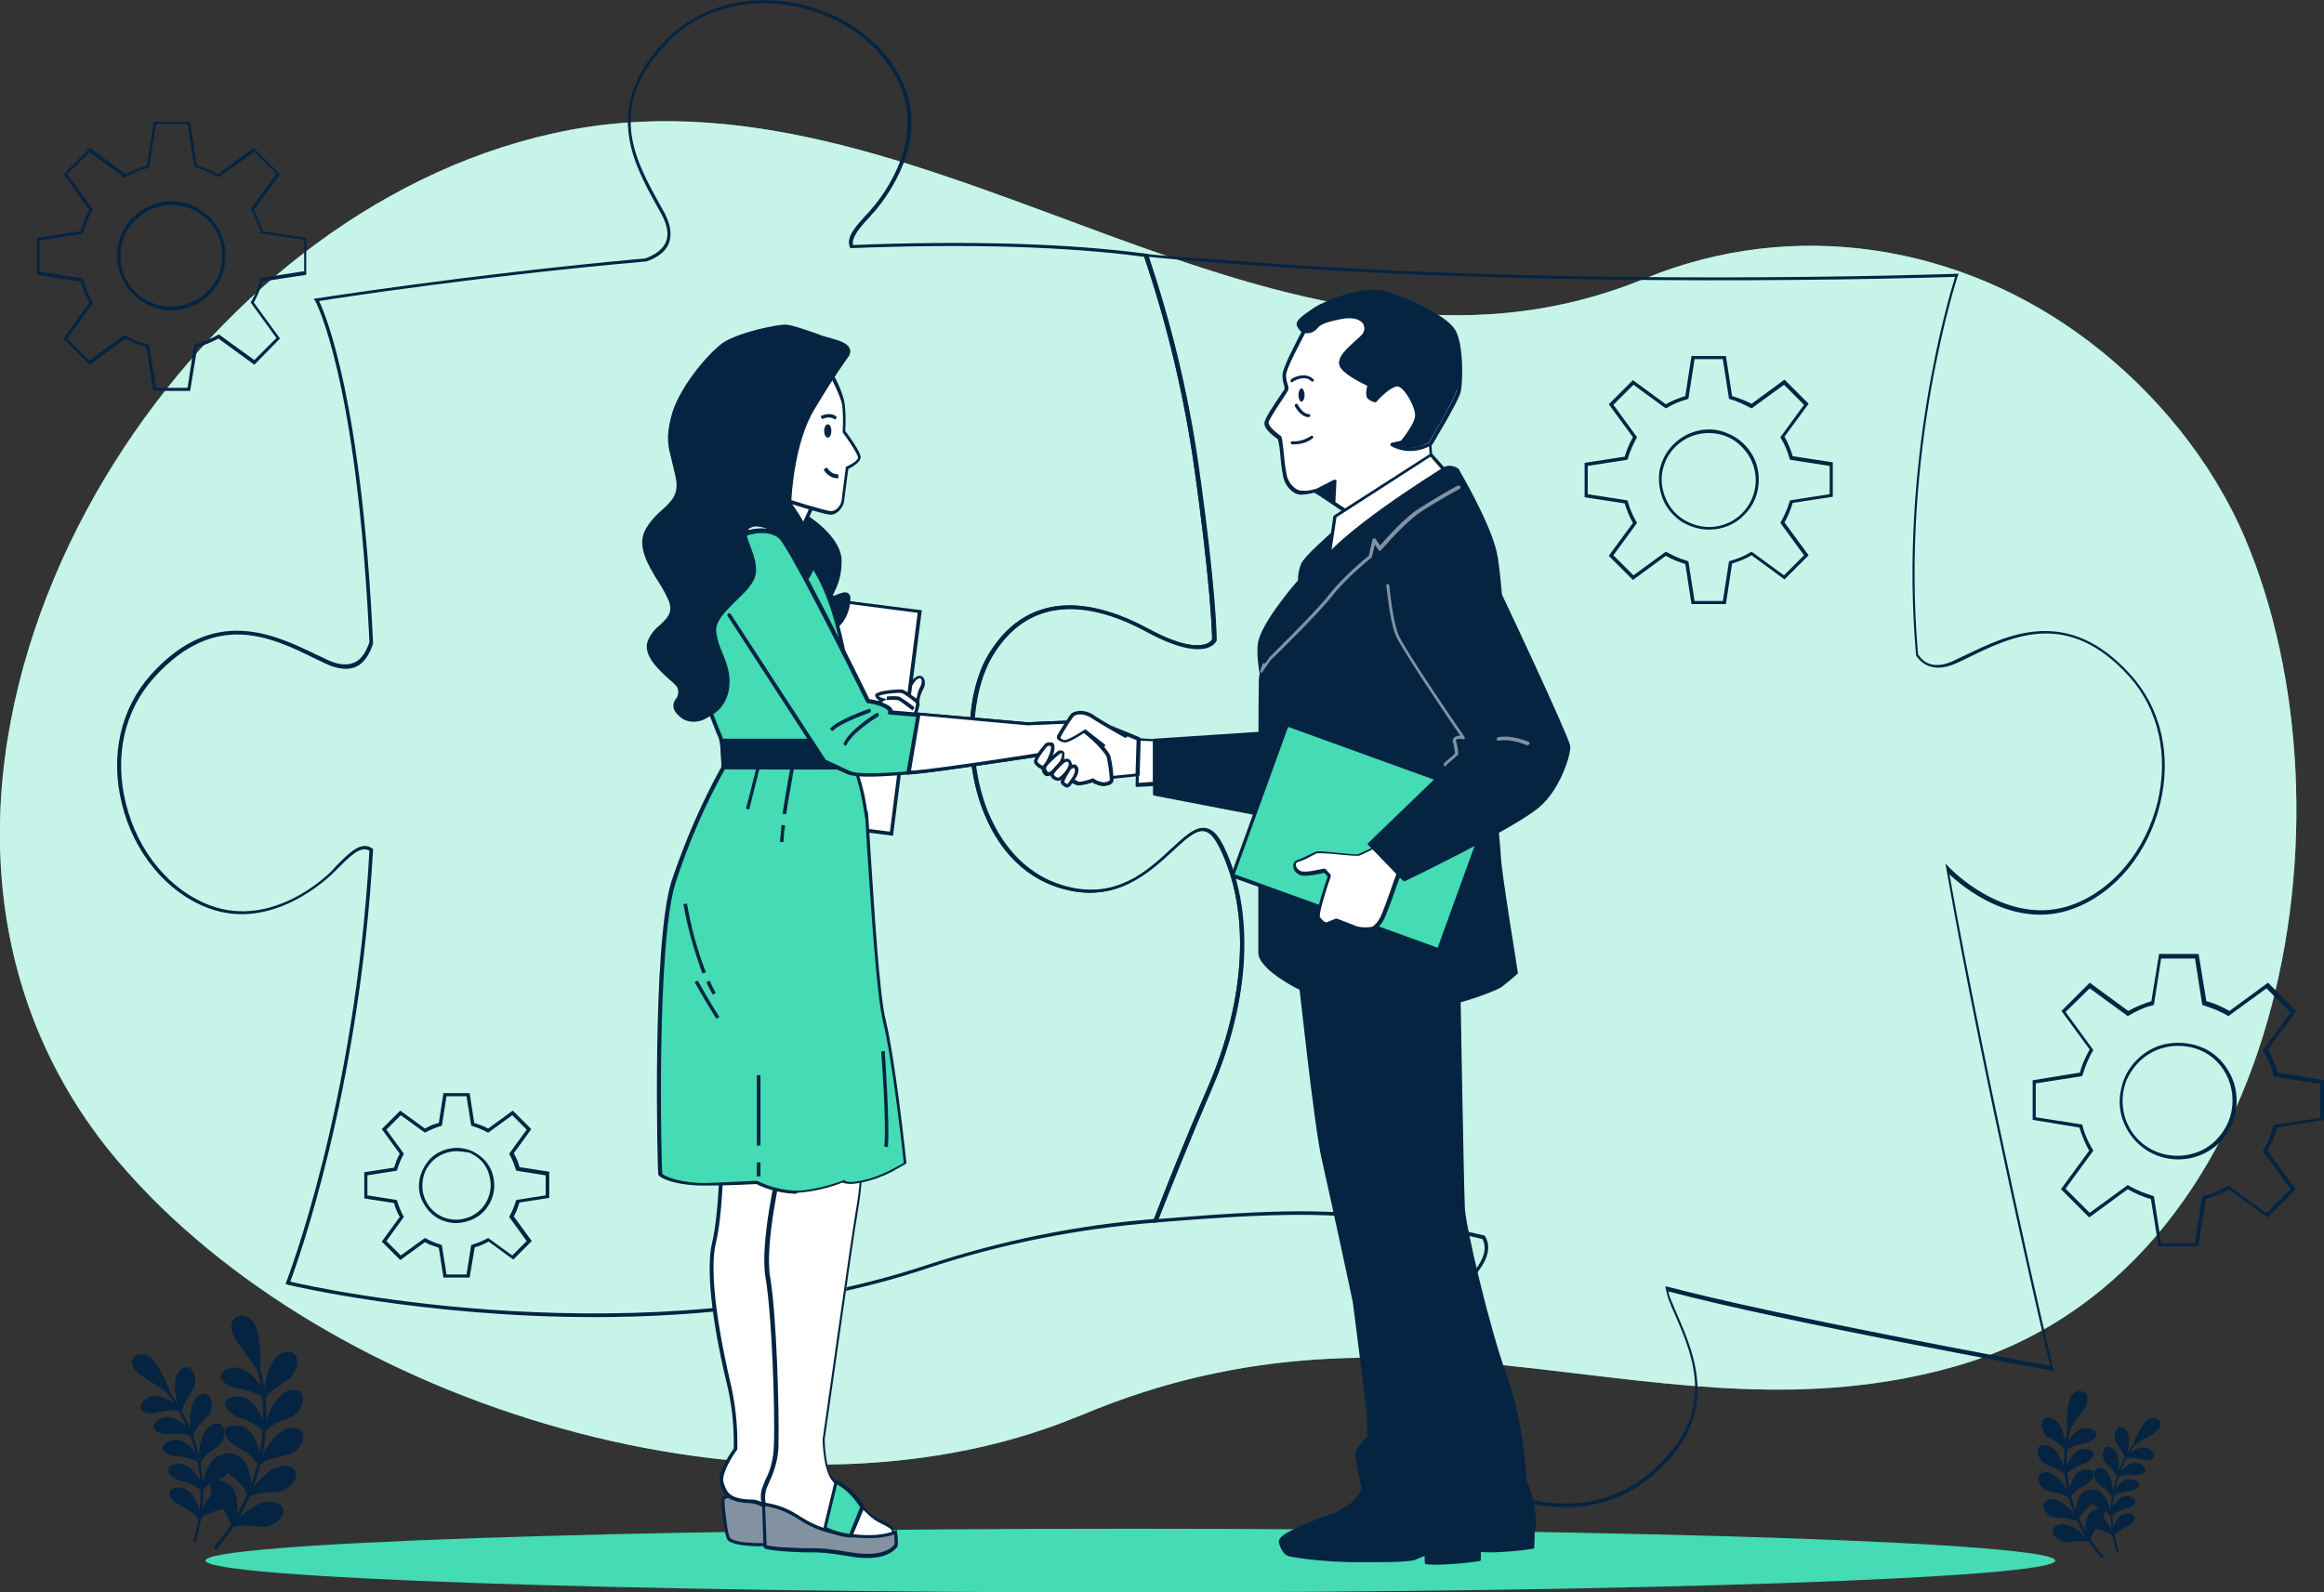 <?xml version="1.0" encoding="utf-8"?>
<!-- Generator: Adobe Illustrator 23.0.3, SVG Export Plug-In . SVG Version: 6.00 Build 0)  -->
<svg version="1.1" id="Слой_1" xmlns="http://www.w3.org/2000/svg" xmlns:xlink="http://www.w3.org/1999/xlink" x="0px" y="0px"
	 viewBox="0 0 452.3 310" style="enable-background:new 0 0 452.3 310;" xml:space="preserve">
<rect x="0" y="0" width="452.3" height="310" fill="#333333" stroke="none"/>
<style type="text/css">
	.st0{fill:#44DBB5;}
	.st1{opacity:0.7;fill:#FFFFFF;enable-background:new    ;}
	.st2{fill:#042442;}
	.st3{fill:#FFFFFF;}
	.st4{fill:#8292A1;}
</style>
<path class="st0" d="M320.2,54.2c-71.7,29.5-137.4-42.4-209.3-28.9C75,32.1,44.1,57,24.3,86.9C3,119-7.7,160.8,6.3,197.9
	c3.9,10.3,9.6,19.9,16.8,28.3c40.7,47.8,127.1,74,186.3,49.7l0.8-0.3c65.6-27.8,113.5,6.5,170.3-9.6c64-18.2,79.3-107.3,56.4-161.3
	c-6.4-15-17.4-28.4-30.3-38.2C381.7,47.5,349.1,42.3,320.2,54.2z"/>
<path class="st1" d="M320.2,54.2c-71.7,29.5-137.4-42.4-209.3-28.9C75,32.1,44.1,57,24.3,86.9C3,119-7.7,160.8,6.3,197.9
	c3.9,10.3,9.6,19.9,16.8,28.3c40.7,47.8,127.1,74,186.3,49.7l0.8-0.3c65.6-27.8,113.5,6.5,170.3-9.6c64-18.2,79.3-107.3,56.4-161.3
	c-6.4-15-17.4-28.4-30.3-38.2C381.7,47.5,349.1,42.3,320.2,54.2z"/>
<path class="st0" d="M220,310c99.4,0,180-2.8,180-6.2c0-3.4-80.6-6.2-180-6.2c-99.4,0-180,2.8-180,6.2C40.1,307.2,120.6,310,220,310
	z"/>
<path class="st2" d="M304.5,293.4c-2.9,0-5.8-0.4-8.6-1.2c-9.5-2.7-17-9.5-19.7-17.7c-4.1-12.5,6.7-23,8-24.1
	c2.9-2.7,5.9-6.4,4.3-9.2c-23.6-5.7-34.9-5.5-63.7-3.2l-0.5,0l0.2-0.5c2.3-6,6-15.4,10.6-25.9c7.4-17.2,8.3-34.2,2.3-46.5
	c-1-2-1.9-3.1-3-3.3c-1.7-0.3-3.6,1.5-6.1,3.8c-4.7,4.3-11,10.2-21.2,7.5c-9-2.4-13.5-9.5-15.7-15.1c-4-10.1-3.5-23.3,1.1-30.8
	c8.2-13.3,21.4-10,31-4.8c6.3,3.4,9.5,3.5,11.1,3c0.5-0.1,1-0.5,1.3-0.9c0-1-0.2-10.7-3.7-35.1c-2-13.5-5.2-26.7-9.6-39.6l-0.2-0.5
	l0.5,0.1c2.1,0.3,10.1,0.9,14.9,1.2l2.9,0.2c65.5,5.2,139.3,2.5,140,2.5h0.5l-0.2,0.5c-0.1,0.3-11.2,34.2-7.7,73.6
	c1.5,2.3,4,2.7,7.2,1.1c0.6-0.3,1.2-0.6,1.9-0.9c8.5-4.1,20.1-9.8,32.3,3.8c5.9,6.5,8,15.7,5.7,25.1c-2.3,9.6-8.8,17.4-16.9,20.4
	c-11.6,4.3-21.9-4.6-24.1-6.7c7.8,43.5,20,95.7,20.2,96.2l0.1,0.5l-0.5-0.1c-0.5-0.1-51.4-9.3-74.5-15.4c0.1,0.7,0.4,1.4,0.7,2.1
	c0.3,0.6,0.5,1.3,0.8,1.9c3.8,8.7,9,20.5-5,32.2C316.5,291.4,310.6,293.5,304.5,293.4z M253.1,235.8c11.7,0,21.5,1.3,35.7,4.7h0.1
	l0.1,0.1c1.6,2.6,0.2,6-4.3,10.1c-1.2,1.1-11.8,11.3-7.8,23.5c2.6,8,10,14.6,19.3,17.3c9.1,2.6,18.1,1,24.7-4.6
	c13.6-11.3,8.8-22.5,4.9-31.4c-0.3-0.7-0.6-1.3-0.8-1.9c-0.4-0.9-0.6-1.8-0.8-2.7l-0.1-0.5l0.5,0.1c21.6,5.7,69,14.4,74.4,15.4
	c-1.3-5.5-12.9-55.3-20.2-96.8l-0.2-1l0.7,0.7c0.2,0.2,0.3,0.3,0.4,0.4c1.2,1.2,11.8,11.3,23.7,6.9c7.9-2.9,14.2-10.6,16.5-19.9
	c2.2-9.2,0.2-18.1-5.5-24.5c-11.9-13.2-22.8-7.9-31.5-3.6l-1.9,0.9c-4.5,2.1-6.9,0.4-8.1-1.4l0-0.1v-0.1
	c-3.3-37.1,6.3-69.3,7.6-73.5c-6.4,0.2-76.9,2.4-139.6-2.5l-2.9-0.2c-4.5-0.3-11.7-0.9-14.4-1.2c4.3,12.8,7.5,25.9,9.5,39.3
	c3.7,25.7,3.7,35.2,3.7,35.3v0.1c-0.2,0.3-0.4,0.6-0.7,0.8c-0.3,0.2-0.6,0.4-1,0.5c-1.7,0.6-5.2,0.5-11.7-3
	c-9.4-5.1-22.2-8.4-30.1,4.5c-4.5,7.4-5,20.4-1.1,30.3c2.2,5.4,6.5,12.3,15.2,14.7c9.9,2.7,16.1-3.1,20.6-7.3c2.6-2.4,4.7-4.4,6.7-4
	c1.3,0.2,2.4,1.4,3.5,3.6c6,12.5,5.2,29.7-2.3,47.1c-4.4,10.2-8,19.3-10.4,25.4C236.7,236.4,245.3,235.8,253.1,235.8z"/>
<path class="st2" d="M115.7,256.4c-33.4,0-59.3-6.2-59.7-6.3l-0.4-0.1l0.1-0.4c0.1-0.3,13.4-34.2,16.2-84c-1.7-1-3.7,1-6,3.3
	l-0.9,0.9c-1.2,1.2-12.1,11.6-24.4,7c-8.1-3-14.6-10.8-16.9-20.4c-2.3-9.4-0.2-18.5,5.7-25.1c12.2-13.5,23.8-7.9,32.3-3.8
	c0.7,0.3,1.3,0.6,1.9,0.9c2.1,1,3.9,1.2,5.3,0.6c1.7-0.7,2.5-2.6,3-4c-2.4-51.5-10.5-66.4-10.6-66.5L61,58.2l0.5-0.1
	c0.3,0,28.9-4.6,64.1-7.8c1.4-0.5,3.3-1.5,4-3.2c0.6-1.4,0.3-3.2-0.8-5.3c-0.3-0.6-0.7-1.2-1-1.8c-4.6-8.3-10.8-19.6,2.1-32.5
	c6.2-6.2,15.3-8.7,24.8-6.9c9.7,1.9,17.8,7.9,21.2,15.9c5.2,12.1-4.7,23.5-5.8,24.8c-0.3,0.3-0.6,0.6-0.8,0.9c-1.9,2-3.6,4-3.3,5.5
	c22.9-0.9,42.1-0.3,57.1,1.7h0.2l0.1,0.2c4.4,12.9,7.6,26.2,9.6,39.8c3.7,25.7,3.7,35.2,3.7,35.3v0.1c-0.2,0.3-0.4,0.6-0.7,0.8
	c-0.3,0.2-0.6,0.4-1,0.5c-1.7,0.6-5.2,0.5-11.7-3c-9.3-5.1-22.2-8.4-30.1,4.5c-4.5,7.4-5,20.4-1.1,30.3c2.2,5.4,6.5,12.3,15.2,14.7
	c9.9,2.7,16.1-3.1,20.6-7.3c2.6-2.4,4.7-4.4,6.7-4c1.3,0.2,2.4,1.4,3.5,3.6c6,12.5,5.2,29.7-2.3,47.1c-4.5,10.5-8.2,19.9-10.6,25.9
	L225,238h-0.2c-15,1.2-29.8,4.1-44,8.8C159,254.1,135.9,256.4,115.7,256.4z M56.5,249.5c5.4,1.3,68.7,15.1,124.1-3.3
	c14.3-4.7,29-7.7,44-8.9c2.3-6,6-15.3,10.5-25.7c7.4-17.2,8.3-34.2,2.3-46.5c-1-2-1.9-3.1-3-3.3c-1.7-0.3-3.6,1.5-6.1,3.8
	c-4.7,4.3-11,10.2-21.2,7.5c-9-2.4-13.5-9.5-15.7-15.1c-4-10.1-3.5-23.3,1.1-30.8c8.2-13.3,21.4-10,31-4.8c6.3,3.4,9.5,3.5,11.1,3
	c0.5-0.1,1-0.5,1.3-0.9c0-1-0.2-10.7-3.7-35.1c-2-13.4-5.2-26.6-9.5-39.4c-14.9-2-34.1-2.6-57-1.7h-0.2l-0.1-0.2
	c-0.8-2,1.2-4.1,3.3-6.4c0.3-0.3,0.6-0.6,0.8-0.9c1.1-1.2,10.7-12.3,5.7-24.1C171.9,9,164,3,154.5,1.2c-9.3-1.8-18.1,0.7-24.2,6.7
	c-12.6,12.6-6.7,23.2-2,31.7c0.3,0.6,0.7,1.2,1,1.8c1.2,2.3,1.5,4.2,0.9,5.9c-0.6,1.6-2.1,2.8-4.4,3.6h-0.1
	c-32.7,2.9-59.8,7.1-63.6,7.7c1.3,2.7,8.3,19.4,10.5,66.5v0.1v0.1c-0.7,2.2-1.8,3.8-3.3,4.5c-1.5,0.7-3.6,0.5-5.9-0.6l-1.9-0.9
	c-8.7-4.3-19.6-9.6-31.5,3.6c-5.8,6.4-7.8,15.3-5.5,24.5c2.3,9.4,8.6,17,16.5,19.9c12,4.4,22.6-5.7,23.7-6.9l0.8-0.9
	c2.5-2.5,4.8-4.9,7-3.3l0.1,0.1v0.2C69.9,212.8,57.9,245.7,56.5,249.5z"/>
<path class="st2" d="M37.8,300.2c0.1,0,0.1,0,0.2,0c0.1,0,0.1-0.1,0.1-0.1c1.6-5.3,1.9-11,0.7-16.4c-1.2-5.4-3.7-10.5-7.4-14.7
	c0,0-0.1-0.1-0.2-0.1s-0.1,0-0.2,0.1c0,0,0,0.1-0.1,0.1c0,0,0,0.1,0,0.1c0,0,0,0.1,0,0.1c0,0,0,0.1,0.1,0.1
	c3.6,4.1,6.1,9.1,7.3,14.4c1.2,5.4,0.9,10.9-0.7,16.2c0,0,0,0.1,0,0.1c0,0,0,0.1,0,0.1C37.7,300.1,37.7,300.1,37.8,300.2
	C37.7,300.2,37.8,300.2,37.8,300.2L37.8,300.2z"/>
<path class="st2" d="M34.7,289.6c3.1-0.2,4.3,4.7,4.2,4.8c0,0.5-0.1,1.1-0.2,1.6c-0.1-0.7-1.4-1.9-3.6-2.9
	C33,292.2,31.8,289.7,34.7,289.6z"/>
<path class="st2" d="M43.8,289.3c3.1-0.1,1.7,3.9-0.7,4.5c-2.4,0.6-3.9,1.5-4.3,2.1c0.1-0.5,0.2-1.1,0.3-1.6
	C39.2,294.4,40.9,289.6,43.8,289.3z"/>
<path class="st2" d="M34.2,285c3-0.7,5.1,3.8,5,3.9c0,0.5,0.1,1.1,0.1,1.6c-0.3-0.7-1.7-1.7-4-2.2C33,287.8,31.3,285.6,34.2,285z"/>
<path class="st2" d="M43.1,283.2c3-0.6,2.3,3.5,0.1,4.5c-2.3,1-3.6,2.1-3.9,2.8c0-0.5,0-1.1,0-1.6C39.4,288.9,40.3,283.9,43.1,283.2
	z"/>
<path class="st2" d="M33,280.5c2.9-1.2,5.6,2.9,5.5,3c0.1,0.5,0.2,1,0.4,1.5c-0.4-0.6-2-1.3-4.3-1.5C32.2,283.5,30.2,281.6,33,280.5
	z"/>
<path class="st2" d="M41.4,277.3c2.9-1.1,2.9,3.1,0.8,4.4c-2.1,1.4-3.2,2.7-3.3,3.3c-0.1-0.5-0.1-1-0.2-1.6
	C38.7,283.5,38.7,278.5,41.4,277.3z"/>
<path class="st2" d="M31,276.3c2.7-1.7,6,2,6,2.1c0.2,0.5,0.4,1,0.6,1.5c-0.5-0.5-2.2-1-4.5-0.7C30.7,279.4,28.4,277.9,31,276.3z"/>
<path class="st2" d="M38.7,271.7c2.7-1.6,3.3,2.6,1.5,4.2c-1.7,1.7-2.7,3.2-2.7,3.9c-0.2-0.5-0.3-1-0.5-1.5
	C37.2,278.3,36.3,273.3,38.7,271.7z"/>
<path class="st2" d="M28.2,272.5c2.3-2.1,6.3,1,6.2,1.1c0.3,0.4,0.6,0.9,0.8,1.3c-0.6-0.4-2.3-0.6-4.6,0.1
	C28.5,275.6,26,274.5,28.2,272.5z"/>
<path class="st2" d="M35.1,266.7c2.3-2,3.8,2,2.3,4c-1.4,2-2.1,3.6-2,4.3c-0.2-0.5-0.5-0.9-0.8-1.4C34.7,273.5,33,268.7,35.1,266.7z
	"/>
<path class="st2" d="M32.8,271c0.1,0-1.5-4.3-3.3-6S26,264,25.8,265c-0.3,1,1,2.2,2.2,3C29.2,268.7,32.8,270.9,32.8,271z"/>
<path class="st2" d="M32.8,271.1c0,0,0.1,0,0.1,0c0,0,0.1,0,0.1-0.1c0,0,0,0,0-0.1c0,0,0,0,0-0.1c-0.2-0.8-1.8-4.6-3.3-6.1
	c-0.3-0.4-0.7-0.7-1.2-0.9c-0.5-0.2-1-0.2-1.5-0.1c-0.3,0.1-0.6,0.2-0.8,0.4c-0.2,0.2-0.4,0.5-0.5,0.8c-0.4,1.4,1.6,2.8,2.3,3.2
	C29.1,268.9,32.4,270.9,32.8,271.1C32.7,271.1,32.7,271.1,32.8,271.1z M27.9,264.1c0.6,0.2,1.1,0.5,1.5,0.9c1.4,1.4,2.7,4.3,3.1,5.5
	c-0.3-0.2-0.8-0.5-1.5-0.9c-1-0.6-2.2-1.3-2.9-1.7c-1.2-0.7-2.4-1.9-2.1-2.8c0.1-0.2,0.2-0.4,0.4-0.6c0.2-0.2,0.4-0.3,0.6-0.4
	C27.3,264,27.6,264,27.9,264.1z"/>
<path class="st2" d="M41.8,301.5c0.1,0,0.1,0.1,0.2,0.1c0.1,0,0.2,0,0.2-0.1c4.4-5.1,7.4-11.2,8.8-17.7c1.4-6.6,1-13.4-1-19.8
	c0-0.1-0.1-0.1-0.2-0.2c-0.1,0-0.1,0-0.2,0c-0.1,0-0.1,0.1-0.2,0.1c0,0.1-0.1,0.1,0,0.2c2,6.3,2.3,13,1,19.4
	c-1.3,6.5-4.3,12.5-8.6,17.4c0,0,0,0.1-0.1,0.1c0,0,0,0.1,0,0.1c0,0,0,0.1,0,0.1C41.7,301.4,41.8,301.4,41.8,301.5L41.8,301.5z"/>
<path class="st2" d="M43.6,288.4c3.6,1.3,2.5,7.3,2.3,7.3c-0.3,0.6-0.7,1.1-1,1.7c0.2-0.9-0.6-2.8-2.6-4.9
	C40.4,290.4,40.3,287,43.6,288.4z"/>
<path class="st2" d="M53.7,292.5c3.5,1.4,0,5.1-3,4.7c-2.9-0.4-5-0.2-5.7,0.2c0.4-0.5,0.7-1.1,1.1-1.6
	C46.2,295.9,50.4,291.3,53.7,292.5z"/>
<path class="st2" d="M45.3,283c3.7,0.7,3.7,6.7,3.6,6.7c-0.2,0.6-0.4,1.2-0.7,1.8c0-0.9-1.1-2.7-3.4-4.4
	C42.5,285.5,41.7,282.3,45.3,283z"/>
<path class="st2" d="M55.9,285.4c3.6,0.8,0.8,5-2.1,5c-2.9,0.1-5,0.6-5.6,1.2c0.3-0.6,0.5-1.2,0.8-1.8
	C49.1,289.9,52.5,284.8,55.9,285.4z"/>
<path class="st2" d="M46,277.5c3.8,0,4.8,6,4.6,6c-0.1,0.6-0.2,1.2-0.4,1.9c-0.1-0.8-1.5-2.4-4.1-3.7
	C43.7,280.4,42.4,277.3,46,277.5z"/>
<path class="st2" d="M57,278c3.7,0.2,1.7,4.8-1.3,5.3c-2.9,0.5-4.8,1.4-5.3,2.1c0.2-0.6,0.3-1.2,0.5-1.9C51,283.6,53.4,278,57,278z"
	/>
<path class="st2" d="M45.8,271.9c3.7-0.6,5.7,5.1,5.6,5.2c0,0.6,0,1.3,0,1.9c-0.3-0.8-1.9-2.1-4.7-3C44,275.1,42.3,272.3,45.8,271.9
	z"/>
<path class="st2" d="M56.7,270.6c3.7-0.5,2.4,4.5-0.4,5.4s-4.5,2.2-4.9,2.9c0.1-0.6,0.1-1.3,0.2-1.9
	C51.7,277.1,53.2,271.2,56.7,270.6z"/>
<path class="st2" d="M44.7,266.4c3.6-1.2,6.5,4.1,6.4,4.2c0.1,0.6,0.2,1.3,0.3,1.9c-0.4-0.8-2.3-1.8-5.1-2.2
	C43.5,269.9,41.3,267.4,44.7,266.4z"/>
<path class="st2" d="M55.2,263.3c3.6-1.1,3.2,4,0.6,5.5c-2.5,1.5-4.1,2.9-4.3,3.7c0-0.7-0.1-1.3-0.1-1.9
	C51.4,270.6,51.9,264.4,55.2,263.3z"/>
<path class="st2" d="M50.5,266.9c0.1,0,0.4-5.5-0.7-8.3c-1-2.8-3.3-2.7-4.1-1.7c-0.8,1,0,2.9,1,4.4
	C47.7,262.7,50.6,266.8,50.5,266.9z"/>
<path class="st2" d="M50.4,267.1c0,0,0.1,0,0.1,0c0,0,0.1,0,0.1,0c0,0,0,0,0-0.1c0,0,0-0.1,0-0.1c0.2-1,0.2-5.9-0.7-8.3
	c-0.5-1.4-1.4-2.3-2.5-2.4c-0.4-0.1-0.7,0-1.1,0.1c-0.4,0.1-0.7,0.3-0.9,0.6c-1.1,1.4,0.4,3.9,0.9,4.6c1.1,1.3,3.7,5.1,3.9,5.5
	C50.3,267,50.3,267,50.4,267.1C50.3,267,50.4,267,50.4,267.1z M48.4,256.9c0.6,0.4,1,1.1,1.2,1.7c0.9,2.2,0.9,6.1,0.8,7.6
	c-0.2-0.4-0.6-0.9-1.2-1.8c-0.8-1.1-1.8-2.6-2.4-3.3c-0.9-1.4-1.7-3.2-1-4.1c0.2-0.2,0.4-0.4,0.7-0.5c0.3-0.1,0.6-0.1,0.9-0.1
	C47.8,256.6,48.1,256.7,48.4,256.9L48.4,256.9z"/>
<path class="st2" d="M412.1,302.2c0,0-0.1,0-0.1,0c0,0-0.1-0.1-0.1-0.1c-1.2-3.8-1.5-7.8-0.7-11.8c0.8-3.9,2.5-7.6,5.1-10.6
	c0,0,0.1-0.1,0.1-0.1c0,0,0.1,0,0.1,0c0,0,0.1,0.1,0.1,0.1c0,0,0,0.1,0,0.1c-2.5,3-4.3,6.6-5,10.4c-0.8,3.9-0.5,7.8,0.7,11.6
	c0,0,0,0,0,0.1c0,0,0,0,0,0.1c0,0,0,0,0,0.1C412.1,302.2,412.1,302.2,412.1,302.2L412.1,302.2z"/>
<path class="st2" d="M414.1,294.6c-2.2-0.1-3.1,3.4-3,3.5c0,0.4,0.1,0.8,0.2,1.2c0.1-0.5,1-1.4,2.6-2.1
	C415.4,296.5,416.3,294.7,414.1,294.6z"/>
<path class="st2" d="M407.6,294.5c-2.2-0.1-1.2,2.8,0.6,3.2s2.8,1,3.1,1.5c-0.1-0.4-0.2-0.8-0.2-1.1
	C411,298.1,409.7,294.7,407.6,294.5z"/>
<path class="st2" d="M414.4,291.3c-2.2-0.5-3.6,2.8-3.5,2.9c0,0.4,0,0.8,0,1.1c0.2-0.5,1.2-1.2,2.9-1.6
	C415.4,293.3,416.5,291.7,414.4,291.3z"/>
<path class="st2" d="M408,290.1c-2.2-0.4-1.6,2.6,0,3.2c1.6,0.7,2.6,1.5,2.8,1.9c0-0.4,0-0.8,0-1.1
	C410.7,294.2,410.1,290.6,408,290.1z"/>
<path class="st2" d="M415.3,288.1c-2.1-0.9-4,2.2-3.9,2.2c-0.1,0.4-0.2,0.7-0.2,1.1c0.3-0.4,1.4-1,3.1-1.1
	C415.9,290.2,417.3,288.9,415.3,288.1z"/>
<path class="st2" d="M409.2,285.9c-2.1-0.8-2,2.2-0.5,3.2c1.5,1,2.3,1.9,2.4,2.4c0-0.4,0.1-0.8,0.2-1.1
	C411.2,290.3,411.1,286.7,409.2,285.9z"/>
<path class="st2" d="M416.7,285.1c-1.9-1.2-4.3,1.5-4.3,1.5c-0.1,0.3-0.3,0.7-0.4,1.1c0.3-0.4,1.5-0.7,3.2-0.6
	C416.9,287.3,418.6,286.2,416.7,285.1z"/>
<path class="st2" d="M411.1,281.9c-1.9-1.1-2.4,1.9-1.1,3.1c1.3,1.2,2,2.2,2,2.7c0.1-0.4,0.2-0.7,0.3-1.1
	C412.3,286.6,412.8,283,411.1,281.9z"/>
<path class="st2" d="M418.6,282.3c-1.7-1.5-4.5,0.8-4.5,0.8c-0.2,0.3-0.4,0.7-0.6,1c0.4-0.3,1.6-0.5,3.3,0
	C418.5,284.6,420.2,283.7,418.6,282.3z"/>
<path class="st2" d="M413.6,278.2c-1.7-1.4-2.7,1.5-1.6,2.9c1.1,1.4,1.6,2.5,1.5,3c0.2-0.3,0.3-0.7,0.5-1
	C413.9,283.1,415.1,279.6,413.6,278.2z"/>
<path class="st2" d="M415.3,281.3c-0.1,0,1.1-3.1,2.3-4.4c1.3-1.3,2.5-0.7,2.7,0c0.2,0.7-0.7,1.6-1.5,2.2
	C417.9,279.7,415.3,281.2,415.3,281.3z"/>
<path class="st2" d="M415.3,281.4C415.3,281.4,415.3,281.4,415.3,281.4c-0.1,0-0.1,0-0.1-0.1c0,0,0,0,0-0.1c0,0,0,0,0,0
	c0.5-1.6,1.3-3.1,2.3-4.4c0.2-0.3,0.5-0.5,0.9-0.6s0.7-0.2,1.1-0.1c0.2,0,0.4,0.2,0.6,0.3c0.2,0.1,0.3,0.3,0.4,0.5
	c0.3,1-1.1,2-1.6,2.3C417.9,279.7,415.6,281.2,415.3,281.4C415.4,281.3,415.4,281.4,415.3,281.4
	C415.4,281.4,415.3,281.4,415.3,281.4z M418.8,276.3c-0.4,0.1-0.8,0.3-1.1,0.7c-1,1.2-1.7,2.5-2.2,4l1.1-0.7c0.7-0.4,1.6-1,2.1-1.2
	c0.8-0.5,1.7-1.3,1.5-2c-0.1-0.2-0.2-0.3-0.3-0.4c-0.1-0.1-0.3-0.2-0.5-0.2C419.2,276.2,419,276.2,418.8,276.3z"/>
<path class="st2" d="M409.2,303.2c0,0-0.1,0.1-0.1,0.1c-0.1,0-0.1,0-0.2-0.1c-3.2-3.6-5.4-7.9-6.5-12.6s-0.9-9.6,0.5-14.2
	c0,0,0-0.1,0-0.1c0,0,0-0.1,0.1-0.1c0,0,0.1,0,0.1,0c0,0,0.1,0,0.1,0c0,0,0.1,0,0.1,0c0,0,0,0,0.1,0.1c0,0,0,0.1,0,0.1
	c0,0,0,0.1,0,0.1c-1.4,4.5-1.5,9.3-0.5,13.9c1,4.6,3.2,8.9,6.4,12.4c0,0,0,0,0,0.1c0,0,0,0.1,0,0.1
	C409.3,303.1,409.3,303.2,409.2,303.2C409.2,303.2,409.2,303.2,409.2,303.2L409.2,303.2z"/>
<path class="st2" d="M407.7,293.9c-2.5,0.9-1.7,5.2-1.6,5.2c0.2,0.4,0.5,0.8,0.7,1.2c-0.1-0.6,0.4-2,1.8-3.5
	S410.1,292.9,407.7,293.9z"/>
<path class="st2" d="M400.5,296.9c-2.5,1,0.1,3.7,2.2,3.3c2.1-0.4,3.6-0.2,4.1,0.1c-0.3-0.4-0.6-0.8-0.8-1.1
	C406,299.3,402.9,296,400.5,296.9z"/>
<path class="st2" d="M406.5,290c-2.7,0.5-2.6,4.8-2.5,4.9c0.2,0.4,0.3,0.9,0.5,1.3c0-0.6,0.8-1.9,2.4-3.2
	C408.5,291.8,409,289.5,406.5,290z"/>
<path class="st2" d="M398.9,291.9c-2.6,0.6-0.6,3.6,1.6,3.6c2.1,0,3.6,0.4,4,0.8c-0.2-0.4-0.4-0.8-0.6-1.2
	C403.8,295,401.4,291.4,398.9,291.9z"/>
<path class="st2" d="M405.9,286.1c-2.7,0.1-3.3,4.3-3.3,4.4c0.1,0.4,0.2,0.9,0.3,1.3c0.1-0.6,1.1-1.8,2.9-2.7
	C407.6,288.1,408.5,285.9,405.9,286.1z"/>
<path class="st2" d="M398.1,286.6c-2.7,0.2-1.1,3.5,1,3.8c2.1,0.3,3.5,0.9,3.8,1.4c-0.1-0.4-0.3-0.9-0.4-1.3
	C402.4,290.5,400.6,286.5,398.1,286.6z"/>
<path class="st2" d="M406,282.1c-2.7-0.4-4,3.7-3.9,3.8c0,0.5,0,0.9,0.1,1.3c0.2-0.6,1.3-1.5,3.3-2.2
	C407.3,284.3,408.5,282.4,406,282.1z"/>
<path class="st2" d="M398.2,281.3c-2.7-0.3-1.7,3.2,0.3,3.9c2,0.7,3.2,1.5,3.5,2c-0.1-0.5-0.1-0.9-0.1-1.3
	C401.8,285.9,400.7,281.7,398.2,281.3z"/>
<path class="st2" d="M406.7,278.1c-2.6-0.8-4.6,3-4.5,3.1c-0.1,0.5-0.1,0.9-0.2,1.4c0.3-0.5,1.6-1.3,3.6-1.6
	C407.6,280.6,409.2,278.8,406.7,278.1z"/>
<path class="st2" d="M399.2,276c-2.6-0.7-2.2,2.9-0.4,3.9c1.9,1,3,2,3.2,2.6c0-0.5,0-0.9,0.1-1.4C402,281.2,401.6,276.8,399.2,276z"
	/>
<path class="st2" d="M402.6,278.5c-0.1,0-0.3-3.9,0.4-5.9c0.8-2,2.4-2,3-1.2c0.6,0.7,0,2.1-0.7,3.1
	C404.6,275.5,402.5,278.5,402.6,278.5z"/>
<path class="st2" d="M402.6,278.6C402.6,278.7,402.6,278.7,402.6,278.6c-0.1,0-0.1,0-0.2,0c0,0,0,0,0,0c0,0,0,0,0-0.1
	c-0.2-0.7-0.2-4.2,0.4-6c0.1-0.4,0.3-0.8,0.6-1.1c0.3-0.3,0.7-0.5,1.1-0.6c0.3,0,0.5,0,0.8,0.1c0.3,0.1,0.5,0.2,0.7,0.4
	c0.8,1-0.3,2.8-0.6,3.3C404.7,275.5,402.9,278.3,402.6,278.6C402.7,278.6,402.7,278.6,402.6,278.6z M404,271.4
	c-0.4,0.3-0.7,0.8-0.8,1.3c-0.6,1.6-0.6,4.4-0.5,5.4c0.2-0.3,0.4-0.7,0.9-1.3c0.5-0.8,1.3-1.8,1.7-2.4c0.7-1,1.2-2.3,0.6-3
	c-0.1-0.2-0.3-0.3-0.5-0.3s-0.4-0.1-0.6,0C404.4,271.1,404.2,271.2,404,271.4L404,271.4z"/>
<path class="st3" d="M224.7,144.1l-3.2-0.2l-0.3,8.9l3.5-0.2V144.1z"/>
<path class="st2" d="M221.3,153.2c0,0-0.1,0-0.1,0c0,0-0.1,0-0.1-0.1c0,0-0.1-0.1-0.1-0.1c0,0,0-0.1,0-0.1l0.3-8.9c0,0,0-0.1,0-0.1
	c0,0,0-0.1,0.1-0.1c0.1-0.1,0.2-0.1,0.2-0.1l3.2,0.2c0.1,0,0.2,0,0.2,0.1c0.1,0.1,0.1,0.1,0.1,0.2v8.5c0,0.1,0,0.2-0.1,0.2
	c-0.1,0.1-0.1,0.1-0.2,0.1L221.3,153.2L221.3,153.2z M221.9,144.2l-0.3,8.2l2.8-0.2v-7.9L221.9,144.2z"/>
<path class="st2" d="M246,142.7l-21.2,1.4l0,10.5l22.3,4.3L246,142.7z"/>
<path class="st2" d="M247,159.2L247,159.2l-22.3-4.3c-0.1,0-0.1-0.1-0.2-0.1s-0.1-0.1-0.1-0.2l0-10.5c0,0,0-0.1,0-0.1
	c0,0,0-0.1,0.1-0.1c0,0,0.1-0.1,0.1-0.1c0,0,0.1,0,0.1,0l21.2-1.4c0.1,0,0.2,0,0.2,0.1c0.1,0.1,0.1,0.1,0.1,0.2l1.1,16.2
	c0,0.1,0,0.1,0,0.1c0,0,0,0.1-0.1,0.1C247.2,159.2,247.1,159.2,247,159.2z M225.1,154.4l21.6,4.1l-1-15.4l-20.6,1.3L225.1,154.4z"/>
<path class="st3" d="M221.6,143.9c0,0-8.7-3.7-9.9-3.7c-1.2,0-4.6,4.6-5.6,6.2c-0.9,1.6-0.3,2.5,0.5,3.5c0.8,0.9,3.9,2.2,6,2
	c2.1-0.2,8.7-0.9,8.7-0.9L221.6,143.9z"/>
<path class="st2" d="M212.2,152.2c-2.2,0-4.9-1.2-5.8-2.1c-0.8-0.9-1.6-2.1-0.6-3.9c0.7-1.1,4.4-6.4,5.9-6.4c1.2,0,9.1,3.3,10,3.7
	c0.1,0,0.1,0.1,0.2,0.1c0,0.1,0.1,0.1,0.1,0.2l-0.2,7c0,0.1,0,0.2-0.1,0.2c-0.1,0.1-0.1,0.1-0.2,0.1c-0.1,0-6.7,0.7-8.7,0.9
	C212.5,152.2,212.3,152.2,212.2,152.2z M211.7,140.5c-0.9,0-4.1,4.2-5.3,6c-0.8,1.4-0.3,2.2,0.5,3.1c0.8,0.9,3.7,2.1,5.7,1.9
	c1.8-0.2,7.1-0.8,8.4-0.9l0.2-6.5C217.8,142.6,212.5,140.5,211.7,140.5L211.7,140.5z"/>
<path class="st4" d="M143,291.3c0,0-2.1-0.1-2.2,0.5c-0.1,0.7,0.5,7.3,1.2,7.8c0.7,0.5,2,0.9,5.2,1.1c2.6,0,5.1-0.2,7.7-0.5
	l-0.5-7.5L143,291.3z"/>
<path class="st2" d="M147.9,301c-0.3,0-0.6,0-0.9,0c-2.9-0.1-4.5-0.5-5.3-1.1c-0.8-0.7-1.4-7.5-1.3-8.1c0.2-0.9,1.9-0.8,2.6-0.8
	l11.5,1.3l0.6,8.1l-0.3,0C152.5,300.8,150.2,301,147.9,301z M142.5,291.6c-0.5-0.1-1,0-1.5,0.3c-0.1,0.7,0.6,7,1.1,7.5
	c0.7,0.6,2.3,0.9,5,1c2.4,0,4.9-0.1,7.3-0.5l-0.5-6.9l-11-1.3C142.8,291.6,142.6,291.6,142.5,291.6z"/>
<path class="st3" d="M140.5,225c0,0,0,10.9-1.5,17c-1.5,6.2,1,19.3,2.7,26.6c1.1,4.4,1.6,9,1.5,13.5c0,0-3.2,4.4-2.7,6.5
	c0.6,2.1,1.1,2.9,3.4,3.5s2.7-0.5,6,1.8c4.1,2.9,9.4,4.1,10.9,2.4c1.5-1.8-0.6-2.7-1.8-3.5c-1.2-0.9-3.8-5-5.9-7.9
	c-2.1-2.9-0.9-13.2-0.9-22s4.3-34.5,4.3-34.5L140.5,225z"/>
<path class="st2" d="M158.4,297.4c-2.5,0-6-1.3-8.7-3.2c-2.2-1.5-2.9-1.5-4-1.6c-0.6,0-1.3-0.1-1.9-0.2c-2.6-0.6-3.1-1.6-3.7-3.7
	c-0.6-2.1,2.2-6,2.7-6.7c0.1-4.5-0.4-9-1.5-13.3c-0.8-3.2-4.5-19.4-2.7-26.8c1.4-6.1,1.5-16.9,1.5-17v-0.4l16.9,3.4l-0.1,0.3
	c0,0.3-4.3,25.8-4.3,34.5c0,2.4-0.1,5-0.2,7.4c-0.2,6.4-0.4,12.4,1,14.4c0.5,0.7,1,1.4,1.5,2.1c1.6,2.4,3.5,5.1,4.3,5.7
	c0.2,0.1,0.4,0.3,0.6,0.4c0.8,0.5,1.7,1.1,1.8,2c0,0.3,0,0.6-0.1,0.9c-0.1,0.3-0.3,0.5-0.5,0.7c-0.3,0.3-0.8,0.6-1.2,0.8
	C159.4,297.4,158.9,297.4,158.4,297.4z M140.8,225.4c0,2-0.2,11.3-1.5,16.7c-1.7,7.2,2,23.3,2.7,26.4c1.1,4.5,1.6,9,1.5,13.6v0.1
	l-0.1,0.1c-0.9,1.2-3,4.6-2.6,6.2c0.6,1.9,1,2.7,3.2,3.2c0.6,0.1,1.2,0.2,1.8,0.2c1.1,0,2,0,4.3,1.7c3.9,2.8,9.1,4,10.4,2.4
	c0.1-0.1,0.3-0.3,0.3-0.5c0.1-0.2,0.1-0.4,0.1-0.6c-0.1-0.6-0.9-1.1-1.5-1.6c-0.2-0.1-0.4-0.3-0.6-0.4c-1-0.7-2.8-3.3-4.5-5.9
	l-1.5-2.1c-1.6-2.2-1.3-8.1-1.1-14.8c0.1-2.4,0.2-5,0.2-7.4c0-8.2,3.8-31.3,4.3-34.3L140.8,225.4z"/>
<path class="st3" d="M151.9,227c0,0-3.5,15-2.3,21.7c1.2,6.8,1.8,25.4,1.6,33.1c-0.1,3.8-1.8,6.2-2.3,7.8c-0.3,1-0.4,2-0.2,3
	c0.2,1,0.7,1.9,1.4,2.7c0.4,0.4,0.8,0.8,1.3,1c0.5,0.2,1,0.4,1.6,0.4c3.2,0,3.7-0.2,8.1,1.9c4.4,2.1,9.1,2.1,11.5,0.9
	c2.4-1.2,1.5-2.1-1.2-3.2s-4.7-4.8-8.7-7.7c-2.2-1.6-2.2-8.3-2.2-8.3s5.3-37.6,6.5-44.7c0.7-4.1,1-8.2,0.9-12.4L151.9,227z"/>
<path class="st2" d="M168.4,300.6c-2.6,0-5.1-0.6-7.5-1.7c-4-1.9-4.7-1.9-7.4-1.9h-0.7c-0.6,0-1.2-0.2-1.7-0.4
	c-0.5-0.3-1-0.6-1.4-1.1c-0.7-0.8-1.3-1.8-1.5-2.8c-0.2-1.1-0.2-2.2,0.2-3.2c0.2-0.5,0.4-1,0.6-1.5c1-1.9,1.5-4.1,1.6-6.2
	c0.3-7.4-0.4-26.1-1.6-33c-1.2-6.7,2.2-21.3,2.4-21.9l0-0.2l16.5-4v0.4c0.1,4.2-0.2,8.3-0.9,12.4c-1.2,7-6.4,44.3-6.5,44.7
	c0,0,0,6.5,2.1,8c1.7,1.3,3.3,2.7,4.7,4.3c1.4,1.5,2.6,2.7,4,3.3c1.6,0.7,2.7,1.4,2.7,2.2c0,0.8-0.9,1.3-1.5,1.6
	C171.3,300.3,169.9,300.6,168.4,300.6z M154.1,296.3c2.3,0,3.2,0.1,7.1,1.9c4.4,2.1,8.9,2,11.2,0.9c1-0.5,1.2-0.9,1.2-1
	c0-0.4-0.8-0.9-2.3-1.6c-1.5-0.7-2.7-2-4.2-3.5c-1.4-1.6-3-3-4.6-4.2c-2.3-1.7-2.4-8.3-2.4-8.6c0.1-0.4,5.3-37.8,6.5-44.7
	c0.7-3.9,1-7.9,0.9-11.9l-15.3,3.7c-0.4,1.8-3.4,15.2-2.3,21.4c1.2,6.9,1.8,25.7,1.6,33.1c-0.1,2.2-0.7,4.4-1.7,6.5
	c-0.2,0.5-0.4,1-0.6,1.4c-0.3,0.9-0.4,1.9-0.2,2.8c0.2,0.9,0.7,1.8,1.3,2.5c0.3,0.4,0.7,0.7,1.2,0.9c0.5,0.2,0.9,0.4,1.5,0.4
	L154.1,296.3L154.1,296.3z"/>
<path class="st4" d="M148.6,292.9l0.3,8.2c0,0,0.3,0.4,5.3,0.7c5,0.3,4.5-0.3,11.4,0.9c6.9,1.2,8.8-1.4,8.9-1.9c0-0.8,0-1.7-0.1-2.5
	c0,0-2.7,1.5-8.7,0.7c-6.1-0.8-8.2-2.2-10.8-4C152.8,293.8,150.8,293.1,148.6,292.9z"/>
<path class="st2" d="M168.8,303.3c-1.1,0-2.2-0.1-3.3-0.3c-4.7-0.8-5.9-0.8-7.8-0.8c-0.9,0-1.9,0-3.5-0.1c-5.2-0.3-5.5-0.7-5.5-0.8
	l-0.1-0.1l-0.3-8.7l0.4,0c2.2,0.3,4.3,1,6.2,2.2l0.2,0.1c2.5,1.6,4.7,3,10.5,3.8c5.8,0.8,8.5-0.6,8.5-0.6l0.4-0.2l0.1,0.5
	c0.1,0.9,0.2,1.8,0.1,2.7C174.7,300.9,173.7,303.3,168.8,303.3z M149.2,300.8c0.3,0.1,1.5,0.4,5,0.5c1.6,0.1,2.6,0.1,3.5,0.1
	c1.9,0,3.2,0,7.9,0.8c7,1.2,8.5-1.6,8.5-1.6c0-0.6,0-1.3-0.1-1.9c-1,0.4-3.7,1.1-8.5,0.5c-6-0.8-8.2-2.2-10.8-3.9l-0.2-0.1
	c-1.7-1-3.6-1.7-5.6-2L149.2,300.8z"/>
<path class="st0" d="M162.7,288.5l-2.1,8.9c0,0,2.8,1.5,5,1.5l2.2-5.6C167.8,293.4,165.7,289.8,162.7,288.5z"/>
<path class="st2" d="M165.8,299.3h-0.2c-2.3,0-5.1-1.4-5.2-1.5l-0.2-0.1l2.3-9.6l0.4,0.1c3.1,1.3,5.2,4.8,5.3,5l0.1,0.1L165.8,299.3
	z M160.9,297.3c1.4,0.7,2.9,1.1,4.4,1.3l2.1-5.2c-0.4-0.6-2.1-3.2-4.5-4.4L160.9,297.3z"/>
<path class="st3" d="M178.7,136.7c0-1,0.2-1.9,0.7-2.7c0.8-1.5,0.1-2.9-1.1-1.8c-1.3,1-1.8,3.2-1.8,3.2L178.7,136.7z"/>
<path class="st2" d="M179.1,137.3l-3.1-1.8l0.1-0.2c0-0.1,0.6-2.3,1.9-3.3c0.8-0.7,1.4-0.4,1.6-0.2c0.5,0.5,0.6,1.5,0,2.5
	c-0.4,0.8-0.7,1.7-0.7,2.6L179.1,137.3z M176.8,135.1l1.6,0.9c0.1-0.8,0.3-1.6,0.7-2.3c0.4-0.8,0.3-1.5,0.1-1.6
	c-0.2-0.2-0.4,0-0.8,0.2C177.6,133.1,177.1,134.1,176.8,135.1z"/>
<path class="st3" d="M179.1,119.1l-23.8-3l-5.5,43.2l23.8,3L179.1,119.1z"/>
<path class="st2" d="M173.8,162.7l-24.4-3.1l5.6-43.9l24.4,3.1L173.8,162.7z M150.1,159l23.1,2.9l5.4-42.6l-23.1-3L150.1,159z"/>
<path class="st0" d="M140.8,149.3c-3.9,7.1-7.2,14.6-9.8,22.3c-3.9,12.1-2.8,56.4-2.7,56.9c0.1,0.5,2.9,2,8.8,2
	c5.9,0,10.1-0.3,10.1-0.3c2.5,1.2,5.3,1.9,8.1,1.9c4.2-0.2,8.8-2,8.8-2s0.6,0.6,3.6,0c1.9-0.4,3.8-1.1,5.6-2l2.8-1.6
	c0,0-2.2-20.3-4-27.6c-1.8-7.3-3.3-39.2-3.6-40.6c-0.3-1.4,0.3,2.8-0.3-1.4c-0.4-2.5-1-5.1-1.9-7.5L140.8,149.3z"/>
<path class="st2" d="M154.9,232.4c-2.7-0.1-5.3-0.7-7.7-1.9c-0.7,0-4.7,0.3-10,0.3c-5.6,0-8.9-1.4-9.1-2.2
	c-0.1-0.2-1.3-44.7,2.6-57.1c2.6-7.7,5.8-15.2,9.8-22.4l0.1-0.2l25.9,0.1l0.1,0.2c0.9,2.4,1.6,5,2,7.5c0.1,0.4,0.1,0.7,0.1,0.9
	c0.1,0.1,0.2,0.3,0.2,0.5c0.1,0.4,0.2,2.8,0.5,7.4c0.7,10.5,1.7,28,3,33.2c1.8,7.2,4,27.4,4,27.6v0.2l-3,1.7c-1.8,0.9-3.7,1.6-5.7,2
	c-2.3,0.5-3.3,0.2-3.7,0c-2.8,1.1-5.8,1.8-8.8,2L154.9,232.4z M147.4,229.9L147.4,229.9c2.5,1.2,5.2,1.9,8,1.9c4.1-0.2,8.7-2,8.7-2
	l0.2-0.1l0.2,0.2c0,0,0.7,0.5,3.3-0.1c1.9-0.4,3.8-1.1,5.5-2l2.6-1.4c-0.2-2.2-2.3-20.5-4-27.3c-1.3-5.2-2.4-22.8-3.1-33.3
	c-0.2-3-0.3-5.4-0.4-6.6c0-0.1-0.1-0.1-0.1-0.2v-0.2c0,0,0,0,0-0.1c-0.1-0.3-0.1-0.8-0.3-1.7c-0.4-2.5-1-4.9-1.8-7.2l-25.1-0.1
	c-3.9,7-7.1,14.4-9.6,22.1c-3.8,11.8-2.8,55.2-2.6,56.7c0.2,0.3,2.9,1.8,8.5,1.8C143.1,230.1,147.3,229.8,147.4,229.9L147.4,229.9z"
	/>
<path class="st2" d="M138.7,193.6c-0.4-0.8-0.9-1.6-1.2-2.4l0.6-0.3c0.4,0.9,0.8,1.7,1.2,2.4L138.7,193.6z"/>
<path class="st2" d="M136.7,189.5c-1.6-4.4-2.9-8.9-3.7-13.5l0.7-0.1c0.8,4.6,2,9.1,3.7,13.4L136.7,189.5z"/>
<path class="st2" d="M139.4,198.3c-2.5-4-4.2-7.1-4.2-7.1l0.6-0.3c0,0,1.7,3.1,4.2,7.1L139.4,198.3z"/>
<path class="st2" d="M148,209.3h-0.7V223h0.7V209.3z"/>
<path class="st2" d="M148,226.3h-0.7v2.7h0.7V226.3z"/>
<path class="st2" d="M152.5,163.9l-0.7,0c0.1-0.9,0.2-2,0.3-3.3l0.7,0.1C152.6,161.9,152.5,163,152.5,163.9z"/>
<path class="st2" d="M153,158.5l-0.7-0.1c0.7-4.6,1.6-9.3,1.6-9.4l0.7,0.1C154.6,149.3,153.7,154,153,158.5z"/>
<path class="st2" d="M147.2,149.5l-2,7.9l0.6,0.2l2-7.9L147.2,149.5z"/>
<path class="st2" d="M172.8,223.3l-0.7-0.1c0.5-4.4-0.6-18.4-0.6-18.5l0.7-0.1C172.2,205.2,173.2,218.8,172.8,223.3z"/>
<path class="st2" d="M156.6,100.4c0,0,6.9,4.1,6.9,8.8s-2.1,6.3-1.7,7c0.3,0.7,3.3-1.6,3.4,0.1c0.1,1.7-0.9,5.5-3.7,6.1
	c-2.7,0.6-6.3-1-8.8-7.9C150.2,107.6,155.1,100.4,156.6,100.4z"/>
<path class="st2" d="M160.5,122.8c-2.1,0-5.5-1.2-8.1-8.2c-1.7-4.8,0-9.7,1.9-12.6c0.4-0.6,1.4-1.9,2.3-1.9h0.1l0.1,0
	c0.3,0.2,7,4.3,7,9.1c0,2.1-0.4,4.1-1.4,6c-0.1,0.3-0.3,0.5-0.3,0.8c0.3-0.1,0.6-0.1,0.9-0.3c0.8-0.3,1.6-0.6,2.1-0.2
	c0.1,0.1,0.2,0.2,0.3,0.4c0.1,0.1,0.1,0.3,0.1,0.5c0.1,2-1.1,5.8-3.9,6.4C161.2,122.7,160.8,122.8,160.5,122.8z M156.5,100.8
	c-0.7,0.4-1.3,0.9-1.6,1.6c-1.9,2.7-3.5,7.5-1.8,12c2.9,7.9,6.9,8,8.4,7.7c2.4-0.5,3.5-4,3.4-5.7c0-0.2,0-0.3-0.1-0.3
	c-0.2-0.2-1,0.1-1.5,0.3c-0.8,0.3-1.5,0.5-1.8,0c-0.2-0.4,0-0.8,0.3-1.5c0.9-1.7,1.4-3.7,1.3-5.7
	C163.1,105.1,157.3,101.3,156.5,100.8L156.5,100.8z"/>
<path class="st0" d="M144.7,103.7c0,0-6.9,0.7-10.1,9.7c-3.3,9,5,28.5,5.6,29.9c0.6,1.4,0.6,6,0.6,6l25.5,0.1c0,0-0.8-15.2-1.9-21.6
	s-3.4-14.4-7.1-18.9C153.5,104.5,151.4,102.2,144.7,103.7z"/>
<path class="st2" d="M166.6,149.8l-26.2-0.1v-0.3c0-1.3-0.1-4.8-0.6-5.9c-0.1-0.2-9-20.7-5.6-30.1c3.2-8.8,9.9-9.9,10.4-10
	c6.8-1.5,9,0.7,12.9,5.4c4.2,5.1,6.3,14.1,7.2,19c1.1,6.3,1.9,21.5,1.9,21.7L166.6,149.8z M141.1,149l24.8,0.1
	c-0.1-2.3-0.8-15.5-1.9-21.2c-0.9-4.9-2.9-13.7-7-18.7c-3.8-4.6-5.8-6.6-12.3-5.1h0c-0.1,0-6.7,0.9-9.8,9.5
	c-3.3,9.2,5.5,29.4,5.6,29.6C141,144.4,141.1,147.9,141.1,149z"/>
<path class="st2" d="M140.6,144.9c0.2,1.5,0.2,2.9,0.2,4.4l25.5,0.1c0,0-0.1-2.2-0.3-5.4h-25.4V144.9z"/>
<path class="st2" d="M166.6,149.8l-26.2-0.1v-0.3c0-1.4-0.1-2.9-0.2-4.3v-1.3h26.1v0.3c0.2,3.1,0.3,5.4,0.3,5.4L166.6,149.8z
	 M141.1,149l24.8,0.1c0-0.7-0.1-2.5-0.3-4.7h-24.8v0.5C141,146.3,141.1,147.6,141.1,149z"/>
<path class="st3" d="M177.8,140.1c0,0,1.3-3.1,0.9-3.4c-0.3-0.3-2.6-2.2-3.2-2.2c-0.6,0-4.8,0.3-4.8,0.9c0,0.6,1.1,0.8,1.1,0.8
	s-1,0.7-0.9,1.3c0.1,0.6,2.1,1.1,2.1,1.1L177.8,140.1z"/>
<path class="st2" d="M177.9,140.5l-5-1.7c-0.7-0.2-2.2-0.6-2.3-1.3c0-0.2,0-0.5,0.1-0.7c0.1-0.2,0.2-0.4,0.4-0.5
	c-0.2-0.1-0.4-0.2-0.5-0.3c-0.1-0.2-0.2-0.4-0.3-0.6c0-1.1,5.1-1.2,5.1-1.2c0.8,0,3.3,2.1,3.4,2.3c0.1,0.1,0.5,0.5-0.8,3.8
	L177.9,140.5z M171,135.5c0.2,0.2,0.5,0.3,0.8,0.4l0.8,0.2l-0.7,0.4c-0.4,0.3-0.8,0.7-0.8,0.9c0.5,0.4,1.2,0.7,1.9,0.8l4.5,1.5
	c0.4-0.9,0.7-1.8,0.8-2.8c-0.5-0.5-2.5-2-2.9-2C174.7,134.8,171.6,135.1,171,135.5L171,135.5z"/>
<path class="st2" d="M177.6,138.3c-1.2-0.9-2.5-1.9-2.8-2c-0.7-0.1-1.4-0.1-2.2,0l0-0.7c0.8-0.1,1.6-0.1,2.4,0c1,0.6,2,1.3,3,2.1
	L177.6,138.3z"/>
<path class="st0" d="M141.9,119.6l18.5,28.5c0,0,2.8,1.3,4.7,2.2c1.9,0.9,7.5,0.4,12.6,0c5.1-0.4,25.3-3.6,25.3-3.6
	c0.7,1.1,1.6,2.1,2.5,3c1.3,1.2,3.6,2.6,4.3,2.7c0.7,0.1,2.7-0.6,2.7-0.6c0.6,0.5,1.3,0.7,2.1,0.7c0.9-0.1,1.4-0.3,1.5-0.7
	c0-1.6-0.3-3.1-0.7-4.6c-0.3-0.9-2.8-3.5-2.8-3.5s-3.7-3.2-4.3-3.3c-0.6-0.1-8.6,0.3-8.6,0.3l-26.8-2.3c0,0,0.8-0.4-0.8-1.3
	c-1-0.5-2.2-0.8-3.3-0.9c0,0-14.7-29.9-17.1-32c-2.4-2.1-7.3-1.3-10.5,1.7c-0.9,0.8-1.6,1.8-2.1,2.9c-0.5,1.1-0.7,2.3-0.7,3.6"/>
<path class="st2" d="M214.6,153c-0.7-0.1-1.4-0.3-2-0.7c-0.9,0.3-1.8,0.5-2.7,0.6c-0.9-0.1-3.3-1.7-4.5-2.8
	c-0.9-0.9-1.7-1.9-2.5-2.9c-2.2,0.3-20.3,3.1-25.2,3.5c-5.9,0.5-10.9,0.8-12.8,0c-1.9-0.8-4.7-2.2-4.7-2.2c-0.1,0-0.1-0.1-0.1-0.1
	l-18.5-28.5c0-0.1-0.1-0.2,0-0.3c0-0.1,0.1-0.2,0.1-0.2c0.1,0,0.2-0.1,0.3,0c0.1,0,0.2,0.1,0.2,0.1l18.5,28.4c0.5,0.2,3,1.4,4.7,2.2
	c1.9,0.8,8,0.3,12.4,0c5.1-0.4,25.1-3.5,25.3-3.6c0.1,0,0.1,0,0.2,0c0.1,0,0.1,0.1,0.1,0.1c0.7,1.1,1.5,2.1,2.5,3
	c1.3,1.2,3.5,2.6,4.1,2.7c0.9-0.1,1.8-0.3,2.6-0.6c0.1,0,0.1,0,0.2,0c0.1,0,0.1,0,0.1,0.1c0.5,0.4,1.2,0.6,1.9,0.7
	c1-0.1,1.1-0.3,1.2-0.5c-0.1-1.5-0.3-3-0.6-4.4c-0.2-0.7-2.1-2.7-2.8-3.3c-1.7-1.5-3.8-3.1-4.1-3.2c-0.4-0.1-5.5,0.2-8.5,0.3
	l-26.9-2.3c-0.1,0-0.1,0-0.2-0.1c-0.1,0-0.1-0.1-0.1-0.2c0-0.1,0-0.1,0-0.2c0-0.1,0.1-0.1,0.1-0.1c0,0,0-0.3-0.8-0.7
	c-1-0.5-2.1-0.8-3.2-0.9c-0.1,0-0.1,0-0.2-0.1c0,0-0.1-0.1-0.1-0.1c-5.1-10.3-15.2-30.3-17-31.9c-2.2-1.9-7-1.1-10.1,1.7
	c-0.9,0.8-1.6,1.8-2,2.8c-0.5,1.1-0.7,2.2-0.7,3.4c0,0,0,0.1,0,0.1c0,0,0,0.1-0.1,0.1c0,0-0.1,0.1-0.1,0.1c0,0-0.1,0-0.1,0
	c0,0-0.1,0-0.1,0c0,0-0.1,0-0.1-0.1c0,0-0.1-0.1-0.1-0.1c0,0,0-0.1,0-0.1c0-1.3,0.2-2.6,0.7-3.8c0.5-1.2,1.3-2.2,2.2-3.1
	c3.3-3.1,8.4-3.9,11-1.7c2.4,2.1,15.8,29.3,17.1,32c1.1,0.1,2.3,0.5,3.3,1c0.8,0.4,1.2,0.8,1.2,1.2l26.3,2.3c0.8,0,8-0.4,8.7-0.3
	c0.7,0.1,3.6,2.6,4.5,3.3c0.3,0.3,2.6,2.6,2.9,3.6c0.4,1.6,0.6,3.2,0.6,4.8c-0.2,0.7-0.9,0.9-1.8,1L214.6,153z"/>
<path class="st3" d="M216.2,151.9c0-1.6-0.3-3.1-0.7-4.6c-0.3-0.9-2.8-3.5-2.8-3.5s-3.7-3.2-4.3-3.3s-8.6,0.3-8.6,0.3l-21.2-1.9
	l-2,11.4l1-0.1c5.2-0.4,25.3-3.6,25.3-3.6c0.7,1.1,1.6,2.1,2.5,3c1.3,1.2,3.6,2.6,4.3,2.7c0.7,0.1,2.7-0.6,2.7-0.6
	c0.6,0.5,1.3,0.7,2.1,0.7C215.7,152.5,216.1,152.3,216.2,151.9z"/>
<path class="st2" d="M214.6,153c-0.7-0.1-1.4-0.3-2-0.7c-0.9,0.3-1.8,0.5-2.7,0.6c-0.9-0.1-3.3-1.7-4.5-2.8
	c-0.9-0.9-1.7-1.9-2.5-2.9c-2.2,0.3-20.3,3.1-25.2,3.5l-1,0.1c-0.1,0-0.1,0-0.1,0c0,0-0.1,0-0.1-0.1c0,0-0.1-0.1-0.1-0.1
	c0,0,0-0.1,0-0.2l2-11.4c0-0.1,0.1-0.2,0.1-0.2c0.1-0.1,0.1-0.1,0.2-0.1l21.2,1.9c0.8,0,8-0.4,8.7-0.3c0.7,0.1,3.6,2.6,4.5,3.3
	c0.3,0.3,2.6,2.6,2.9,3.6c0.4,1.6,0.6,3.2,0.6,4.8c-0.2,0.7-0.9,0.9-1.8,1L214.6,153z M212.7,151.5c0.1,0,0.1,0,0.2,0.1
	c0.5,0.4,1.2,0.6,1.9,0.7c1-0.1,1.1-0.3,1.2-0.5c-0.1-1.5-0.3-3-0.6-4.4c-0.2-0.7-2.1-2.7-2.8-3.3c-1.7-1.5-3.8-3.1-4.1-3.2
	c-0.4-0.1-5.5,0.2-8.5,0.3l-20.9-1.9l-1.8,10.7l0.6,0c5.1-0.4,25.1-3.5,25.3-3.6c0.1,0,0.1,0,0.2,0c0.1,0,0.1,0.1,0.1,0.1
	c0.7,1.1,1.5,2.1,2.5,3c1.3,1.2,3.5,2.6,4.1,2.7C210.9,152.1,211.7,151.9,212.7,151.5C212.6,151.6,212.6,151.6,212.7,151.5z"/>
<path class="st2" d="M164.5,145.1c0,0-0.1,0-0.1,0c0,0-0.1,0-0.1-0.1c0,0-0.1-0.1-0.1-0.1c0,0,0-0.1,0-0.1c0,0,0-0.1,0-0.1
	c1.1-2.6,6.2-5.8,6.4-5.9c0,0,0.1,0,0.1,0c0,0,0.1,0,0.1,0c0,0,0.1,0,0.1,0.1c0,0,0.1,0.1,0.1,0.1c0,0.1,0.1,0.2,0,0.3
	s-0.1,0.2-0.1,0.2c-0.1,0-5.2,3.2-6.2,5.6c0,0.1-0.1,0.1-0.1,0.1S164.6,145.1,164.5,145.1z"/>
<path class="st2" d="M161.9,142.2c-0.1,0-0.2,0-0.2-0.1c-0.1-0.1-0.1-0.1-0.1-0.2c0-0.1,0-0.2,0.1-0.2c1.3-1.5,7.1-3.6,7.4-3.7
	c0,0,0.1,0,0.1,0c0,0,0.1,0,0.1,0c0,0,0.1,0,0.1,0.1c0,0,0.1,0.1,0.1,0.1c0,0.1,0,0.2,0,0.3c0,0.1-0.1,0.1-0.2,0.2
	c-1.6,0.6-6.1,2.3-7.1,3.5c0,0-0.1,0.1-0.1,0.1C162,142.2,161.9,142.2,161.9,142.2z"/>
<path class="st3" d="M158.4,98l-3.2,7l-4.6-8.2l1.4-1.6L158.4,98z"/>
<path class="st2" d="M155.2,105.7l-5-9l1.7-2l6.9,3.1L155.2,105.7z M151,96.8l4.1,7.4l2.8-6.1l-5.9-2.6L151,96.8z"/>
<path class="st3" d="M161.7,72.9c0,0,2.1,3.5,2.4,5.9c0.2,1.7,0.2,3.5,0.1,5.3c0,0,3,4,3,5c0,1-2.4,2.1-2.4,2.1s-0.7,5.1-0.8,6.3
	c-0.1,1.1-1.1,2.4-2.3,2.4s-8.3-2.3-9.4-2.7c-1-0.4-4.2-8.9-1.8-15C152.9,76.1,161.7,72.9,161.7,72.9z"/>
<path class="st2" d="M161.7,100.2c-1.3,0-9.4-2.6-9.5-2.7c-0.1,0-0.5-0.2-1.1-1.5c-1.3-2.9-2.8-9.2-0.9-13.9
	c2.4-6.1,11-9.4,11.4-9.6l0.3-0.1l0.1,0.2c0.1,0.1,2.1,3.6,2.4,6.1c0.2,1.7,0.2,3.5,0.1,5.2c0.7,0.9,3,4.1,3,5.1s-1.8,2-2.4,2.3
	c-0.1,0.9-0.7,5.1-0.8,6.1C164.2,98.7,163,100.2,161.7,100.2z M161.6,73.3c-1.5,0.6-8.7,3.8-10.7,9.1c-2.3,5.9,0.8,14.1,1.6,14.5
	c1.3,0.4,8.2,2.6,9.3,2.6c1,0,1.9-1.2,2-2.1c0.1-1.1,0.8-6.1,0.8-6.3v-0.2l0.2-0.1c0.9-0.4,2.2-1.2,2.2-1.7c0-0.6-1.7-3.2-2.9-4.8
	l-0.1-0.1V84c0.1-1.7,0.1-3.5-0.1-5.2C163.5,76.9,162,74.1,161.6,73.3z"/>
<path class="st2" d="M161.8,83.9c0,0.7-0.3,1.3-0.7,1.3s-0.7-0.6-0.7-1.3c0-0.7,0.3-1.3,0.7-1.3S161.8,83.1,161.8,83.9z"/>
<path class="st2" d="M162.5,81.7c-1-0.9-2.5-0.1-2.5-0.1l-0.3-0.6c0.1,0,1.9-1,3.2,0.2L162.5,81.7z"/>
<path class="st2" d="M162.9,93.1c-0.5,0-1.1-0.2-1.5-0.5c-0.5-0.3-0.8-0.7-1.1-1.2l0.6-0.4c1,1.5,2.1,1.3,2.2,1.3l0.1,0.7
	C163.1,93.1,163,93.1,162.9,93.1z"/>
<path class="st2" d="M164.8,69.2c0,0-2.6,3.5-6.9,10.5c-4.2,7-4.6,18.5-4.6,18.5s3.5,4.6,4.5,8.7c0.9,4.1-1.1,5.9-1.1,5.9
	s-1.9-6.3-5-8.6c-3.1-2.3-6.3-2.4-7-0.6c-0.7,1.9,2.9,6,1.3,9.4c-1.6,3.4-7.8,6.6-7.3,10.4c0.4,3.8,3.3,6.7,2.4,11.3
	c-0.9,4.6-5.7,6.4-8.1,4.8c-2.4-1.6-1.5-3-1.3-3.3c0.2-0.2,0.3-0.5,0.4-0.8s0.1-0.6,0.1-0.9c0-0.3-0.1-0.6-0.3-0.9
	c-0.2-0.3-0.4-0.5-0.6-0.7c-1.6-1.6-6.3-5-5.1-8.1s5.5-3.9,4.1-7.8c-1.4-3.9-6.9-9.4-4.6-13.7c2.3-4.3,7.1-4.8,5.9-10.4
	c-1.1-5.6-2.2-6.2-0.9-11.5c1.3-5.4,7.2-12.2,9.8-14.2c2.6-1.9,10.4-3.7,12.2-3.5c1.8,0.1,6.3,1.9,7.8,2.4S165.6,67.2,164.8,69.2z"
	/>
<path class="st2" d="M135,140.5c-0.8,0-1.6-0.2-2.2-0.6c-1.7-1.2-2.2-2.5-1.3-3.8c0.2-0.2,0.3-0.4,0.4-0.7c0.1-0.3,0.1-0.5,0.1-0.8
	c0-0.3-0.1-0.5-0.2-0.8c-0.1-0.2-0.3-0.4-0.5-0.6c-0.3-0.3-0.6-0.6-1-0.9c-2.1-1.9-5.3-4.8-4.2-7.6c0.5-1.2,1.3-2.2,2.3-3
	c1.4-1.3,2.6-2.4,1.8-4.6c-0.6-1.4-1.3-2.7-2.1-3.9c-2-3.2-4.2-6.9-2.5-10.1c0.8-1.4,1.9-2.7,3.2-3.8c1.9-1.7,3.4-3.1,2.7-6.4
	c-0.3-1.4-0.6-2.5-0.8-3.4c-0.7-2.8-1.1-4.2-0.1-8.3c1.3-5.5,7.2-12.4,10-14.4s10.6-3.7,12.4-3.6c1.3,0.1,4.1,1.1,6.1,1.8
	c0.7,0.3,1.4,0.5,1.8,0.6c0.2,0.1,0.5,0.1,0.7,0.2c1.3,0.4,3.1,0.8,3.7,1.9c0.1,0.2,0.2,0.5,0.2,0.7c0,0.2-0.1,0.5-0.2,0.7l0,0.1
	c0,0-2.7,3.6-6.8,10.5c-3.9,6.4-4.5,17-4.5,18.2c0.5,0.7,3.6,4.9,4.4,8.7c0.9,4.3-1.2,6.2-1.2,6.3l-0.4,0.3l-0.1-0.5
	c0-0.1-1.9-6.2-4.9-8.4c-2-1.4-4.1-2.1-5.4-1.7c-0.2,0.1-0.5,0.2-0.6,0.3c-0.2,0.2-0.3,0.4-0.4,0.6c-0.2,0.7,0.2,1.8,0.7,3
	c0.7,1.9,1.6,4.3,0.6,6.4c-0.7,1.4-2.1,2.8-3.5,4.1c-2,2-4.1,4-3.8,6.1c0.2,1.4,0.6,2.7,1.2,4c0.9,2.2,1.8,4.5,1.2,7.4
	c-0.2,1.1-0.7,2.2-1.4,3.1c-0.7,0.9-1.7,1.6-2.7,2.1C136.5,140.4,135.7,140.5,135,140.5z M152.6,64.1c-2,0-9.3,1.6-11.8,3.5
	c-2.7,2-8.5,8.9-9.7,14c-0.9,3.9-0.6,5.2,0.1,8c0.2,0.9,0.5,2,0.8,3.4c0.8,3.7-1,5.3-2.9,7c-1.2,1-2.3,2.2-3.1,3.6
	c-1.5,2.8,0.6,6.3,2.5,9.4c0.8,1.3,1.5,2.6,2.1,4c0.9,2.6-0.5,4-2,5.3c-0.9,0.7-1.7,1.7-2.1,2.7c-0.9,2.4,2.2,5.2,4.1,6.8
	c0.4,0.4,0.7,0.7,1,0.9c0.5,0.4,0.9,1.1,1,1.8c0.1,0.7-0.1,1.4-0.5,1.9c-0.3,0.4-1,1.5,1.1,2.9c0.6,0.3,1.2,0.5,1.9,0.5
	c0.7,0,1.3-0.1,1.9-0.4c1-0.4,1.8-1,2.5-1.9s1.1-1.8,1.3-2.8c0.5-2.7-0.3-4.9-1.2-7c-0.6-1.3-1-2.7-1.3-4.2c-0.3-2.4,1.9-4.6,4-6.6
	c1.3-1.3,2.7-2.7,3.3-4c0.9-1.9,0.1-4-0.6-5.9c-0.5-1.4-1-2.6-0.6-3.4c0.1-0.3,0.3-0.6,0.6-0.8c0.3-0.2,0.6-0.4,0.9-0.5
	c1.6-0.5,3.9,0.2,6,1.8c2.7,1.9,4.4,6.5,4.9,8.2c0.5-0.7,1.3-2.4,0.7-5.2c-0.9-4-4.4-8.5-4.4-8.6l-0.1-0.1v-0.1
	c0-0.1,0.4-11.7,4.6-18.7c4-6.5,6.5-10.1,6.8-10.5c0.1-0.1,0.1-0.3,0.1-0.4c0-0.1,0-0.3-0.1-0.4c-0.4-0.8-2.1-1.3-3.3-1.6
	c-0.3-0.1-0.5-0.1-0.7-0.2c-0.4-0.1-1.1-0.4-1.8-0.7c-1.9-0.7-4.6-1.7-5.9-1.7L152.6,64.1z"/>
<path class="st3" d="M203.6,145c0,0-2.4,2.8-2,3.4c0.4,0.5,1,0.9,1.7,1.1c0,0,1.4-2.2,1.6-3.5C205,144.8,204.4,144.7,203.6,145z"/>
<path class="st2" d="M203.2,149.9c0,0-0.1,0-0.1,0c-0.7-0.2-1.4-0.7-1.8-1.3c-0.4-0.7,1.1-2.7,2.1-3.8c0,0,0.1-0.1,0.1-0.1
	c0.2-0.1,0.4-0.2,0.7-0.2c0.2,0,0.5,0,0.7,0.1c0.3,0.2,0.4,0.7,0.3,1.4c-0.2,1.3-1.6,3.5-1.6,3.6c0,0-0.1,0.1-0.1,0.1
	C203.3,149.9,203.2,149.9,203.2,149.9z M203.8,145.3c-1.1,1.3-2,2.7-1.9,3c0.3,0.4,0.8,0.7,1.2,0.8c0.6-1,1.1-2,1.4-3.1
	c0.1-0.7,0-0.8-0.1-0.8C204.4,145.2,204.2,145.1,203.8,145.3L203.8,145.3z"/>
<path class="st3" d="M206.1,146.4c0,0-3,2.4-3,3.1c0,0.7,0.5,1.4,1,1.1s2.4-1.9,2.6-3.1C207,146.3,206.8,146.4,206.1,146.4z"/>
<path class="st2" d="M203.9,151.1c-0.2,0-0.3,0-0.5-0.1c-0.2-0.2-0.4-0.4-0.5-0.6c-0.1-0.2-0.2-0.5-0.1-0.8c0-0.8,2.2-2.7,3.1-3.4
	c0.1,0,0.1-0.1,0.2-0.1h0.1c0.1,0,0.3,0,0.4,0c0.1,0,0.3,0.1,0.4,0.2c0.2,0.2,0.2,0.6,0.1,1.3c-0.2,1.4-2.2,3.1-2.8,3.4
	C204.2,151,204.1,151.1,203.9,151.1z M206.3,146.7c-1.3,1.1-2.7,2.4-2.7,2.8c0,0.2,0,0.3,0.1,0.4c0.1,0.1,0.1,0.3,0.3,0.4
	c0,0,0.1,0,0.1,0c0,0,0.1,0,0.1,0c0.5-0.2,2.2-1.8,2.4-2.9c0.1-0.2,0.1-0.5,0.1-0.8C206.5,146.7,206.4,146.7,206.3,146.7
	L206.3,146.7z"/>
<path class="st3" d="M206.8,148.3c0,0-2.1,2-2,2.5c0.1,0.3,0.3,0.5,0.5,0.6c0.2,0.2,0.5,0.2,0.8,0.3c0.4,0,1.8-1.4,2.2-2.5
	C208.6,148.2,208,147.5,206.8,148.3z"/>
<path class="st2" d="M206,152c-0.3,0-0.7-0.1-1-0.3c-0.3-0.2-0.5-0.5-0.6-0.8c-0.1-0.6,1.1-1.9,2.1-2.8h0c0.9-0.6,1.4-0.4,1.7-0.2
	c0.2,0.2,0.3,0.5,0.4,0.7c0,0.3,0,0.6-0.1,0.8C208.2,150.4,206.7,152,206,152z M207,148.6c-0.9,0.8-1.9,1.9-1.9,2.2
	c0.1,0.3,0.6,0.6,0.9,0.6c0.8-0.5,1.5-1.3,1.9-2.2c0.2-0.4,0.1-0.7,0-0.8C207.8,148.2,207.5,148.2,207,148.6L207,148.6z"/>
<path class="st3" d="M208.1,149.7c0,0-1.5,2.4-1.3,2.7c0.2,0.3,0.9,1,1.3,0.5c0.4-0.5,1.6-1.9,1.5-2.9
	C209.5,149,208.7,149,208.1,149.7z"/>
<path class="st2" d="M207.7,153.3c-0.3,0-0.5-0.1-0.7-0.3c-0.2-0.1-0.4-0.3-0.5-0.5c-0.1-0.2-0.3-0.4,1.4-3c0,0,0,0,0-0.1
	c0.1-0.2,0.4-0.4,0.6-0.5c0.2-0.1,0.5-0.1,0.7-0.1c0.2,0.1,0.4,0.2,0.5,0.4s0.2,0.4,0.2,0.6c0.1,0.9-0.8,2.1-1.3,2.8
	c-0.1,0.1-0.2,0.2-0.2,0.3c-0.1,0.1-0.2,0.2-0.3,0.2C208,153.3,207.8,153.3,207.7,153.3z M207.1,152.2c0.2,0.2,0.4,0.4,0.6,0.4
	c0,0,0,0,0.1,0l0.2-0.3c0.4-0.5,1.3-1.7,1.2-2.4c0-0.2-0.1-0.4-0.2-0.4c-0.1,0-0.4,0.1-0.6,0.3C207.9,150.6,207.4,151.4,207.1,152.2
	L207.1,152.2z"/>
<path class="st2" d="M259.5,103.9c0,0-5.5,4.7-6,6.2c-0.3,1-0.5,2.1-0.5,3.2c0,0-7.3,8.3-7.8,12.2c-0.5,3.9,1.5,10.7,1.5,10.7
	l16.2-31.7L259.5,103.9z"/>
<path class="st2" d="M246.6,136.5L246.6,136.5c-0.1,0-0.2,0-0.2-0.1s-0.1-0.1-0.1-0.2c-0.1-0.3-2-7-1.5-10.9
	c0.5-3.8,6.9-11.3,7.8-12.3c0-1.1,0.2-2.2,0.6-3.2c0.6-1.5,5.6-5.8,6.1-6.3c0,0,0.1-0.1,0.1-0.1c0,0,0.1,0,0.2,0l3.3,0.7
	c0.1,0,0.1,0,0.1,0.1c0,0,0.1,0.1,0.1,0.1c0,0,0,0.1,0,0.1c0,0.1,0,0.1,0,0.1l-16.2,31.7c0,0.1-0.1,0.1-0.1,0.1
	C246.7,136.5,246.6,136.5,246.6,136.5z M259.6,104.2c-1.6,1.4-5.4,4.8-5.8,5.9c-0.3,1-0.5,2.1-0.5,3.1c0,0.1,0,0.2-0.1,0.2
	c-0.1,0.1-7.2,8.3-7.7,12c-0.4,3,0.7,7.9,1.2,9.8l15.6-30.5L259.6,104.2z"/>
<path class="st2" d="M298.4,297.8l-0.1,3.3c0,0-5.7,1-10.2,0.6l-0.1-2.4L298.4,297.8z"/>
<path class="st2" d="M290.6,302.2c-0.8,0-1.7,0-2.5-0.1c-0.1,0-0.2,0-0.2-0.1c-0.1-0.1-0.1-0.1-0.1-0.2l-0.1-2.4
	c0-0.1,0-0.2,0.1-0.2c0.1-0.1,0.1-0.1,0.2-0.1l10.4-1.5c0,0,0.1,0,0.1,0c0,0,0.1,0,0.1,0.1c0,0,0.1,0.1,0.1,0.1c0,0,0,0.1,0,0.1
	l-0.1,3.3c0,0.1,0,0.2-0.1,0.2c-0.1,0.1-0.1,0.1-0.2,0.1C295.9,301.9,293.2,302.1,290.6,302.2z M288.5,301.4c3.2,0.2,6.4,0,9.6-0.5
	l0-2.7l-9.7,1.4L288.5,301.4z"/>
<path class="st2" d="M276.7,283.9c0,0-0.5,3.3-1.2,4.4c-1.1,1.8-2.9,3.2-4.9,4c-3.2,1.3-11.2,4-10.8,5.5c0.4,1.5,1.1,2.2,1.9,2.4
	c3.8,0.7,7.6,1.1,11.5,1.1c4.8,0,10.9,0.2,12.8-0.5c1.9-0.7,3.7-1.5,5.8-1.5c2,0,6.1-0.4,6.9-1.5c0.7-1.1-0.4-6.3-0.9-7.8
	c-0.6-1.5-1.3-3.8-1.3-3.8L276.7,283.9z"/>
<path class="st2" d="M278.8,301.7h-2.9H273c-3.9-0.1-7.7-0.4-11.6-1.1c-1-0.2-1.7-1.2-2.1-2.7c-0.3-1.3,2.6-2.7,8.9-5.1
	c0.8-0.3,1.6-0.6,2.2-0.8c3-1.3,4-2.7,4.7-3.8c0.7-1.1,1.2-4.3,1.2-4.3c0-0.1,0.1-0.2,0.1-0.2c0.1-0.1,0.2-0.1,0.2-0.1l19.5,2.3
	c0.1,0,0.1,0,0.2,0.1s0.1,0.1,0.1,0.2c0,0,0.8,2.3,1.3,3.8c0.5,1.3,1.8,6.8,0.9,8.1c-0.9,1.3-5.5,1.6-7.2,1.6c-2,0-3.8,0.7-5.6,1.5
	C284.7,301.6,281.9,301.7,278.8,301.7z M277,284.2c-0.1,0.9-0.6,3.3-1.2,4.2c-0.8,1.2-1.8,2.8-5.1,4.1c-0.6,0.2-1.3,0.5-2.2,0.9
	c-2.4,0.9-8.7,3.3-8.5,4.3c0.3,1.2,0.9,2,1.6,2.2c3.8,0.7,7.6,1.1,11.4,1.1h2.8c4.1,0,8.3,0.1,9.8-0.5c1.9-0.7,3.8-1.5,5.9-1.5
	c2.4,0,6-0.5,6.6-1.3c0.6-0.9-0.4-5.9-1-7.5c-0.5-1.2-1.1-3-1.3-3.6L277,284.2z"/>
<path class="st2" d="M284,190.7c0,0,0.7,41,0.9,44.7s4.8,23.2,8.2,32.7c3.5,9.5,3.7,19.9,3.7,19.9s-6.8,1.4-8.3,1.6
	c-1.5,0.2-7.6-1.3-7.6-1.3s-4.5-36.6-4.5-58.5s1.5-37.9,1.5-37.9L284,190.7z"/>
<path class="st2" d="M288.2,289.9c-2,0-7.1-1.3-7.3-1.3c-0.1,0-0.1-0.1-0.2-0.1c0-0.1-0.1-0.1-0.1-0.2c0-0.4-4.6-36.9-4.6-58.6
	s1.5-37.8,1.5-38c0-0.1,0-0.1,0.1-0.2c0-0.1,0.1-0.1,0.2-0.1l6.1-1.1c0,0,0.1,0,0.1,0c0,0,0.1,0,0.1,0.1c0,0,0.1,0.1,0.1,0.1
	c0,0,0,0.1,0,0.1c0,0.4,0.7,41,0.9,44.7c0.2,3.5,4.7,23,8.2,32.6c3.4,9.5,3.7,19.9,3.8,20c0,0.1,0,0.2-0.1,0.2
	c0,0.1-0.1,0.1-0.2,0.1c-0.3,0.1-6.8,1.4-8.3,1.6C288.4,289.9,288.3,289.9,288.2,289.9z M281.2,287.9c1.8,0.4,6.1,1.4,7.2,1.2
	c1.3-0.2,6.7-1.3,8-1.5c-0.1-1.7-0.6-11-3.7-19.5c-3.6-9.9-8-29.2-8.3-32.8c-0.2-3.5-0.8-40.1-0.9-44.3l-5.4,1
	c-0.2,2.1-1.5,17.5-1.5,37.7C276.7,250.4,280.9,284.8,281.2,287.9L281.2,287.9z"/>
<path class="st2" d="M287.9,300.2l-0.1,3.3c0,0-5.7,1-10.2,0.6l-0.1-2.4L287.9,300.2z"/>
<path class="st2" d="M280.1,304.6c-0.8,0-1.7,0-2.5-0.1c-0.1,0-0.2,0-0.2-0.1c-0.1-0.1-0.1-0.1-0.1-0.2l-0.1-2.4
	c0-0.1,0-0.2,0.1-0.2c0.1-0.1,0.1-0.1,0.2-0.1l10.4-1.5c0,0,0.1,0,0.1,0c0,0,0.1,0,0.1,0.1c0,0,0.1,0.1,0.1,0.1c0,0,0,0.1,0,0.1
	l0,3.3c0,0.1,0,0.2-0.1,0.2c-0.1,0.1-0.1,0.1-0.2,0.1C285.4,304.3,282.8,304.5,280.1,304.6z M278,303.8c3.2,0.2,6.4,0,9.6-0.5l0-2.7
	l-9.7,1.4L278,303.8z"/>
<path class="st2" d="M266.2,286.3c0,0-0.5,3.3-1.2,4.4c-0.7,1.1-1.7,2.7-4.9,4c-3.2,1.3-11.2,4-10.8,5.5c0.4,1.5,1.1,2.2,1.9,2.4
	c3.8,0.7,7.6,1.1,11.5,1.1c4.8,0,10.9,0.2,12.8-0.5c1.9-0.7,3.7-1.5,5.8-1.5c2,0,6.1-0.4,6.9-1.5c0.7-1.1-0.4-6.3-0.9-7.8
	c-0.6-1.5-1.3-3.8-1.3-3.8L266.2,286.3z"/>
<path class="st2" d="M268.3,304.1h-2.9h-2.8c-3.9-0.1-7.7-0.4-11.6-1.1c-1-0.2-1.7-1.2-2.1-2.7c-0.3-1.3,2.6-2.7,8.9-5.1
	c0.8-0.3,1.6-0.6,2.1-0.8c3-1.3,4-2.7,4.7-3.8c0.7-1.1,1.2-4.3,1.2-4.3c0-0.1,0.1-0.2,0.1-0.2c0.1-0.1,0.2-0.1,0.2-0.1l19.5,2.4
	c0.1,0,0.1,0,0.2,0.1c0,0,0.1,0.1,0.1,0.2c0,0,0.8,2.3,1.3,3.8c0.5,1.3,1.8,6.8,0.9,8.1c-0.9,1.3-5.5,1.6-7.2,1.6
	c-2,0-3.8,0.7-5.6,1.5C274.2,304,271.4,304.1,268.3,304.1z M266.5,286.6c-0.1,0.9-0.6,3.3-1.2,4.2c-0.8,1.2-1.8,2.7-5.1,4.1
	c-0.6,0.2-1.3,0.5-2.2,0.8c-2.4,0.9-8.7,3.3-8.5,4.3c0.3,1.2,0.9,2,1.6,2.2c3.8,0.7,7.6,1.1,11.4,1.1h2.8c4.1,0,8.3,0.1,9.8-0.5
	c1.9-0.7,3.8-1.5,5.9-1.5c2.4,0,6-0.5,6.6-1.3c0.6-0.9-0.4-5.9-1-7.5c-0.5-1.2-1.1-3-1.3-3.6L266.5,286.6z"/>
<path class="st2" d="M253.2,189.8c0,0,3,28.8,4.5,35.5s6.1,28.2,6.1,28.2s2.8,21.9,2.8,22.8v3.5c0,0-2.3,2.4-2.3,3.5
	c0,1.1,1.1,6,1.1,6c3.1,0.9,6.3,1.5,9.5,1.9c3.9,0.4,7.8,0.4,11.7,0.2c0.1-8.7-0.4-17.4-1.3-26c-1.5-12.6-5.4-32.4-5.4-38.7
	s1.1-19.3,1.3-20.2c0.2-0.9,0.9-14.5,0.9-14.5L253.2,189.8z"/>
<path class="st2" d="M281.5,291.8c-2.2,0-4.5-0.1-6.7-0.3c-3.2-0.4-6.4-1-9.6-1.9c-0.1,0-0.1,0-0.2-0.1c0,0-0.1-0.1-0.1-0.2
	c0-0.2-1.1-5-1.1-6.1s1.8-3.1,2.3-3.6v-3.3c0-0.7-2-16.6-2.8-22.7c0-0.2-4.6-21.5-6.1-28.1c-1.5-6.6-4.5-35.3-4.6-35.6
	c0,0,0-0.1,0-0.1c0,0,0-0.1,0.1-0.1c0,0,0.1-0.1,0.1-0.1c0,0,0.1,0,0.1,0l28.8,2.2c0.1,0,0.2,0,0.2,0.1c0.1,0.1,0.1,0.1,0.1,0.2
	c-0.1,1.4-0.7,13.7-0.9,14.6c-0.2,0.9-1.3,13.8-1.3,20.1c0,3.7,1.3,12,2.7,20.7c1,6.2,2,12.7,2.7,17.9c0.9,8.7,1.4,17.4,1.3,26.1
	c0,0.1,0,0.2-0.1,0.2c-0.1,0.1-0.1,0.1-0.2,0.1C286.6,291.6,284.4,291.8,281.5,291.8z M265.7,289c3,0.8,6.1,1.4,9.3,1.8
	c3.8,0.4,7.6,0.4,11.3,0.2c0-8.6-0.4-17.1-1.3-25.7c-0.6-5.2-1.7-11.6-2.7-17.8c-1.4-8.8-2.8-17.1-2.8-20.8c0-6.3,1.1-19.3,1.3-20.2
	c0.2-0.6,0.6-8.7,0.8-14.1l-28.1-2.1c0.4,3.5,3.1,28.9,4.5,35.1c1.5,6.7,6,28,6.1,28.2c0.1,0.9,2.8,21.9,2.8,22.8v3.5
	c0,0.1,0,0.2-0.1,0.2c-0.9,0.9-2.2,2.6-2.2,3.3C264.9,285.2,265.2,287.1,265.7,289z"/>
<path class="st3" d="M253.7,64.5c0,0-3.8,7-3.8,8.5c0,1.5,0.7,2.4,0.4,2.9c-0.2,0.4-3.6,5.2-3.8,6.4c-0.2,1.2,2.2,2.7,2.5,3.1
	c0.3,0.3,0.7,6.1,1.1,7.8c0.4,1.6,1.9,3,3.1,3c0.9,0,1.8-0.2,2.7-0.4l6,4.1l16.6-9.8l-0.2-3.5c0,0,5.1-8.5,5.4-10.2
	c0.3-1.6,0.6-9-1.1-11.7s-9.2-6.2-13.3-7.4c-4.1-1.2-11.6,2-13.3,3.1c-1.6,1.1-3.7,2.4-3.4,3.2C253,63.8,253.3,64.2,253.7,64.5z"/>
<path class="st2" d="M262,100c-0.1,0-0.1,0-0.2-0.1l-5.9-4c-0.9,0.2-1.8,0.4-2.7,0.4c-1.4,0-2.9-1.4-3.4-3.2
	c-0.3-1.4-0.5-2.9-0.6-4.3c-0.1-1.1-0.2-2.2-0.5-3.3l-0.3-0.2c-0.9-0.7-2.5-1.9-2.3-3.1c0.2-0.9,1.6-3.1,3.2-5.4
	c0.3-0.5,0.7-1,0.7-1.1c0-0.2,0-0.5-0.1-0.7c-0.2-0.6-0.3-1.3-0.3-2c0-1.5,3-7,3.7-8.4c-0.4-0.3-0.7-0.7-0.9-1.2
	c-0.4-1,1.3-2.1,3.2-3.4l0.3-0.2c1.5-1,9.3-4.4,13.5-3.1c3.7,1.1,11.7,4.5,13.5,7.5c1.7,2.8,1.5,10.2,1.1,12
	c-0.3,1.6-4.8,9.2-5.4,10.2l0.2,3.4c0,0.1,0,0.1,0,0.2c0,0.1-0.1,0.1-0.1,0.1l-16.6,9.8C262.1,100,262.1,100,262,100z M256,95.2
	c0.1,0,0.1,0,0.2,0.1l5.9,3.9l16.2-9.5l-0.2-3.3c0-0.1,0-0.1,0-0.2c1.4-2.4,5.1-8.8,5.4-10.1c0.3-1.6,0.6-8.8-1-11.5
	c-1.5-2.5-8.7-5.9-13.1-7.2c-4-1.2-11.5,2-13,3l-0.3,0.2c-1,0.7-3.2,2.1-3,2.6c0.2,0.4,0.5,0.8,0.9,1.1c0.1,0,0.1,0.1,0.1,0.2
	c0,0.1,0,0.2,0,0.2c-1,1.9-3.8,7.1-3.8,8.3c0,0.6,0.1,1.2,0.3,1.8c0.2,0.4,0.2,0.8,0.1,1.2c-0.1,0.1-0.3,0.5-0.7,1.1
	c-0.9,1.4-2.9,4.3-3.1,5.1c-0.1,0.8,1.4,1.9,2,2.4c0.1,0.1,0.3,0.2,0.4,0.3c0.2,0.2,0.3,1,0.6,3.7c0.1,1.4,0.3,2.8,0.6,4.2
	c0.4,1.4,1.7,2.7,2.7,2.7C254.1,95.6,255,95.5,256,95.2L256,95.2z"/>
<path class="st2" d="M282.7,64.4c-1.6-2.7-9.2-6.2-13.3-7.4c-4.1-1.2-11.6,2-13.3,3.1c-1.6,1.1-3.7,2.4-3.4,3.2
	c0.2,0.5,0.6,0.9,1,1.2c0.3,0.1,0.6,0,0.9,0c0.3-0.1,0.6-0.2,0.8-0.4c0.8-0.7,0.5-1.4,5.3-2.3c4.7-0.9,5.8,2.1,4.2,3.8
	c-1.6,1.6-4.7,3.7-4.2,5.5c0.5,1.8,5.5,3.9,5.5,3.9s-0.4,2,0,2.4c0.3,0.3,0.8,0.5,1.2,0.5c0,0,3.3-3.7,4.8-3
	c1.5,0.8,3.5,4.4,3.3,6.1c-0.2,1.8-2.9,4.9-2.9,4.9l-1.9,0.4c1.1,0.6,2.4,1,3.7,0.9c1.3,0,2.6-0.4,3.7-1.1c0,0,5.1-8.5,5.4-10.2
	C284.1,74.6,284.3,67.2,282.7,64.4z"/>
<path class="st2" d="M274.5,87.8c-1.3,0-2.6-0.3-3.8-1c-0.1,0-0.1-0.1-0.1-0.1c0-0.1,0-0.1,0-0.2c0-0.1,0-0.1,0.1-0.2
	c0,0,0.1-0.1,0.2-0.1l1.8-0.4c0.4-0.5,2.5-3.2,2.7-4.7c0.2-1.5-1.7-5.1-3.1-5.8c-0.9-0.5-3.2,1.5-4.4,2.9c0,0-0.1,0.1-0.1,0.1
	c-0.1,0-0.1,0-0.2,0c-0.5-0.1-1-0.3-1.4-0.7c-0.5-0.5-0.3-1.7-0.1-2.5c-1.1-0.5-4.9-2.4-5.4-4c-0.5-1.6,1.4-3.2,3-4.7
	c0.5-0.4,0.9-0.8,1.2-1.1c0.3-0.3,0.5-0.6,0.6-1s0-0.8-0.1-1.1c-0.6-1.1-2.2-1.5-4.3-1.1c-3.7,0.7-4.3,1.3-4.7,1.8
	c-0.1,0.1-0.3,0.3-0.4,0.4c-0.3,0.2-0.6,0.4-1,0.5s-0.7,0.1-1.1,0c0,0-0.1,0-0.1-0.1c-0.5-0.3-0.9-0.8-1.1-1.3
	c-0.4-1,1.3-2.1,3.2-3.4l0.3-0.2c1.5-1,9.3-4.4,13.5-3.1c3.7,1.1,11.7,4.5,13.5,7.5c1.7,2.8,1.5,10.2,1.1,12
	c-0.3,1.7-5.3,9.9-5.5,10.3c0,0-0.1,0.1-0.1,0.1C277.3,87.4,275.9,87.8,274.5,87.8z M271.9,86.6c1,0.4,2.1,0.6,3.2,0.5
	c1.1-0.1,2.1-0.4,3.1-1c1.4-2.4,5.1-8.7,5.3-10c0.3-1.6,0.6-8.8-1-11.5c-1.5-2.5-8.7-5.9-13.1-7.2c-4-1.2-11.5,2-13,3l-0.3,0.2
	c-1,0.7-3.2,2.1-3,2.6c0.2,0.4,0.5,0.8,0.8,1c0.2,0,0.5,0,0.7,0c0.2-0.1,0.5-0.2,0.7-0.3c0.1-0.1,0.2-0.2,0.3-0.3
	c0.5-0.6,1.1-1.3,5.1-2c2.4-0.5,4.3,0.1,5,1.4c0.2,0.5,0.3,1,0.2,1.5c-0.1,0.5-0.4,1-0.8,1.4c-0.4,0.4-0.8,0.8-1.3,1.2
	c-1.5,1.3-3.2,2.8-2.8,4c0.4,1.3,4,3.2,5.3,3.7c0.1,0,0.1,0.1,0.2,0.2c0,0.1,0,0.1,0,0.2c-0.2,0.9-0.3,1.9-0.1,2.1
	c0.2,0.2,0.5,0.4,0.9,0.4c0.7-0.8,3.5-3.7,5.1-2.9c1.7,0.8,3.7,4.6,3.5,6.5c-0.2,1.9-2.8,5-2.9,5.1c0,0.1-0.1,0.1-0.2,0.1
	L271.9,86.6z"/>
<path class="st2" d="M253.9,76.9c0,0.7-0.3,1.3-0.6,1.3s-0.6-0.6-0.6-1.3s0.3-1.3,0.6-1.3S253.9,76.2,253.9,76.9z"/>
<path class="st2" d="M251.5,74.4c-0.1,0-0.1,0-0.2,0c0,0-0.1-0.1-0.1-0.1c0-0.1-0.1-0.2,0-0.3c0-0.1,0.1-0.2,0.1-0.2
	c0.9-0.6,2.9-1.3,4.3,0c0.1,0.1,0.1,0.1,0.1,0.2c0,0.1,0,0.2-0.1,0.2c0,0-0.1,0.1-0.1,0.1c0,0-0.1,0-0.1,0s-0.1,0-0.1,0
	c0,0-0.1,0-0.1-0.1c-1.3-1.3-3.4,0-3.4,0C251.6,74.4,251.5,74.4,251.5,74.4z"/>
<path class="st2" d="M251.9,86.5c-0.2,0-0.4,0-0.4,0c0,0-0.1,0-0.1,0c0,0-0.1,0-0.1-0.1c0,0,0-0.1-0.1-0.1s0-0.1,0-0.1
	c0,0,0-0.1,0-0.1c0,0,0-0.1,0.1-0.1c0,0,0.1,0,0.1-0.1c0,0,0.1,0,0.1,0c1.3,0.1,2.5-0.3,3.6-1c0.1-0.1,0.2-0.1,0.2-0.1
	c0.1,0,0.2,0.1,0.2,0.1c0.1,0.1,0.1,0.2,0.1,0.2c0,0.1-0.1,0.2-0.1,0.2C254.5,86.1,253.2,86.5,251.9,86.5z"/>
<path class="st2" d="M254.7,81.2c-1.6,0-2.7-2.1-2.7-2.2c0,0,0-0.1,0-0.1c0,0,0-0.1,0-0.1c0,0,0-0.1,0.1-0.1c0,0,0.1-0.1,0.1-0.1
	c0,0,0.1,0,0.1,0s0.1,0,0.1,0c0,0,0.1,0,0.1,0.1s0.1,0.1,0.1,0.1c0,0,0.9,1.8,2.1,1.8c0.1,0,0.2,0,0.2,0.1c0.1,0.1,0.1,0.1,0.1,0.2
	c0,0,0,0.1,0,0.1c0,0,0,0.1-0.1,0.1c0,0-0.1,0.1-0.1,0.1C254.7,81.2,254.7,81.2,254.7,81.2z"/>
<path class="st2" d="M256,95.6l3.7-1.9l-0.2,4L256,95.6z"/>
<path class="st2" d="M259.5,98c-0.1,0-0.1,0-0.2,0l-3.5-2.1c-0.1,0-0.1-0.1-0.1-0.1c0-0.1,0-0.1,0-0.2c0-0.1,0-0.1,0.1-0.2
	c0,0,0.1-0.1,0.1-0.1l3.7-1.9c0,0,0.1,0,0.2,0c0.1,0,0.1,0,0.2,0c0,0,0.1,0.1,0.1,0.1c0,0.1,0,0.1,0,0.2l-0.2,3.9
	c0,0.1,0,0.1-0.1,0.2c0,0-0.1,0.1-0.1,0.1C259.6,98,259.5,98,259.5,98z M256.7,95.6l2.5,1.5l0.2-2.8L256.7,95.6z"/>
<path class="st3" d="M278.6,88.6l-18.7,11.9l-1.1,7.7l22.4-16.8L278.6,88.6z"/>
<path class="st2" d="M258.7,108.5c-0.1,0-0.1,0-0.2,0c-0.1,0-0.1-0.1-0.1-0.1c0-0.1,0-0.1,0-0.2l1.1-7.7c0,0,0-0.1,0.1-0.1
	c0,0,0.1-0.1,0.1-0.1l18.7-12c0.1,0,0.1-0.1,0.2,0c0.1,0,0.1,0.1,0.2,0.1l2.5,2.8c0,0,0.1,0.1,0.1,0.1c0,0,0,0.1,0,0.1
	c0,0,0,0.1,0,0.1c0,0-0.1,0.1-0.1,0.1l-22.4,16.8C258.8,108.5,258.8,108.5,258.7,108.5z M260.1,100.7l-1,6.7l21.4-16.1l-2.1-2.4
	L260.1,100.7z"/>
<path class="st2" d="M281.1,91.4c0,0-21.2,12.9-24.8,19.7c-3.6,6.8-10.7,15.8-11,21.4s0,49.8-0.1,53.1c-0.1,3.3,10.7,10,22.4,11.1
	c11.6,1.1,23-4.1,24.1-4.7c1.2-0.8,2.3-1.7,3.3-2.6c0,0-3.3-20.1-3.3-22.7s-0.9-8.6-0.9-8.6l2.4-19.6c0,0-1-25-2.3-30.8
	c-1.3-5.8-7.2-15.9-7.2-15.9c-0.3-0.3-0.8-0.6-1.3-0.6C282,91,281.5,91.2,281.1,91.4z"/>
<path class="st2" d="M270.9,197.1c-1.1,0-2.2,0-3.3-0.2c-11.8-1.1-22.8-7.9-22.7-11.4c0-1.3,0-9.8,0-19.5c0-13.5,0-30.3,0.1-33.6
	c0.2-4,3.6-9.5,7-14.8c1.5-2.4,2.9-4.7,4-6.7c3.6-6.8,24-19.3,24.9-19.9c0.5-0.3,1-0.4,1.6-0.3c0.6,0.1,1.1,0.3,1.5,0.7l0,0.1
	c0.2,0.4,6,10.2,7.3,16c1.3,5.8,2.3,29.8,2.3,30.9l-2.4,19.6c0.4,2.8,0.7,5.7,0.9,8.6c0,2.6,3.3,22.4,3.3,22.7c0,0.1,0,0.1,0,0.2
	c0,0.1-0.1,0.1-0.1,0.1c-1.1,1-2.2,1.9-3.3,2.7C290.7,193,281.2,197.1,270.9,197.1z M281.2,91.7c-0.4,0.2-21.1,13-24.7,19.6
	c-1.1,2.1-2.6,4.4-4.1,6.8c-3.3,5.3-6.7,10.7-6.9,14.5c-0.1,3.3-0.1,20-0.1,33.5c0,9.7,0,18.2,0,19.5c-0.1,2.8,10.1,9.6,22.1,10.7
	c11.3,1.1,22.6-3.9,23.9-4.7c1.1-0.8,2.1-1.6,3.1-2.5c-0.3-2.1-3.3-20-3.3-22.6c0-2.5-0.9-8.4-0.9-8.5V158l2.4-19.6
	c0-0.2-1-25-2.3-30.7c-1.2-5.5-6.8-15.1-7.2-15.8c-0.3-0.3-0.7-0.5-1.1-0.5C282,91.4,281.6,91.5,281.2,91.7z"/>
<path class="st4" d="M245.6,131c0,0-0.1,0-0.1,0c-0.1,0-0.1-0.1-0.2-0.2s0-0.1,0-0.2c0.1-0.4,0.2-0.8,0.4-1.3c0,0,0-0.1,0.1-0.1
	c0,0,0.1-0.1,0.1-0.1c0,0,0.1,0,0.1,0c0,0,0.1,0,0.1,0c0,0,0.1,0,0.1,0.1l0.7-1l0-0.1c0.1-0.1,9.4-9.2,11.9-12.5
	c2.4-3.1,6.9-6.9,7.6-7.4l0.7-3.1c0-0.1,0-0.1,0.1-0.2c0,0,0.1-0.1,0.2-0.1c0.1,0,0.1,0,0.2,0c0.1,0,0.1,0.1,0.1,0.1l0.9,1.3
	c1.1-1.3,4.8-5.5,7.7-7.3c3.3-2.1,7.4-4.4,7.5-4.4c0,0,0.1,0,0.1,0c0,0,0.1,0,0.1,0c0,0,0.1,0,0.1,0.1c0,0,0.1,0.1,0.1,0.1
	c0,0.1,0.1,0.2,0,0.3c0,0.1-0.1,0.2-0.2,0.2c0,0-4.2,2.3-7.4,4.4c-3.2,2.1-7.7,7.4-7.8,7.5c0,0-0.1,0.1-0.1,0.1c0,0-0.1,0-0.2,0
	c-0.1,0-0.1,0-0.1,0c0,0-0.1-0.1-0.1-0.1l-0.7-1.1l-0.6,2.4c0,0.1-0.1,0.1-0.1,0.2c-0.1,0-5.2,4.2-7.6,7.4
	c-2.5,3.2-11.3,11.9-12,12.5l-1.6,2.3c0,0-0.1,0.1-0.1,0.1C245.7,131,245.7,131,245.6,131z"/>
<path class="st0" d="M290.5,155.6l-40.1-14.5l-10.6,29.3l40.1,14.5L290.5,155.6z"/>
<path class="st2" d="M280,185.3c0,0-0.1,0-0.1,0l-40.1-14.5c-0.1,0-0.1-0.1-0.2-0.2c0-0.1,0-0.2,0-0.3l10.6-29.3
	c0-0.1,0.1-0.1,0.2-0.2c0.1,0,0.2,0,0.3,0l40.1,14.5c0,0,0.1,0,0.1,0.1c0,0,0.1,0.1,0.1,0.1c0,0.1,0,0.2,0,0.3L280.3,185
	c0,0.1-0.1,0.1-0.1,0.2C280.1,185.2,280,185.3,280,185.3z M240.3,170.2l39.5,14.3l10.4-28.7l-39.5-14.3L240.3,170.2z"/>
<path class="st3" d="M268.3,164.7c0,0-3.3,1.7-3.8,1.8c-0.5,0.1-7.5-0.8-8.2-0.5c-0.7,0.3-2.6,1.4-3.6,1.7c-1,0.3-0.7,1.9,0.7,2.3
	c1.3,0.4,4.5-0.5,4.5-0.5l0.9,1c0,0-2.7,7.7-2.1,8.3c0.7,0.6,1.2,1.3,1.8,1c0.6-0.3,1.8-0.7,1.8-0.7l3.6,1.4
	c0.7,0.3,2.9,0.4,3.4,0.1c0.6-0.4,1.2-1,1.6-1.7c0.5-0.8,2.7-7.1,2.7-7.1l0.9-2.3L268.3,164.7z"/>
<path class="st2" d="M266.2,181.3c-0.8,0-1.6-0.1-2.3-0.3l-3.5-1.4c-0.3,0.1-1.2,0.4-1.7,0.6c-0.8,0.3-1.4-0.3-2-0.9l-0.2-0.2
	c-0.7-0.7,0.7-4.9,1.9-8.5l-0.7-0.7c-0.8,0.2-3.3,0.8-4.5,0.5c-0.4-0.1-0.8-0.4-1.1-0.7c-0.3-0.3-0.4-0.8-0.4-1.2
	c0-0.3,0.1-0.5,0.2-0.7c0.2-0.2,0.4-0.3,0.6-0.4c0.9-0.3,1.7-0.7,2.5-1.1c0.5-0.2,0.8-0.4,1.1-0.5c0.4-0.2,1.8,0,5.1,0.3
	c1.3,0.1,2.9,0.3,3.1,0.2c0.3-0.1,2.4-1.1,3.7-1.8c0.1,0,0.1,0,0.2,0c0.1,0,0.1,0.1,0.2,0.1l4.3,4.9c0,0,0.1,0.1,0.1,0.2
	c0,0.1,0,0.1,0,0.2l-0.9,2.3c-0.2,0.7-2.2,6.4-2.8,7.2c-0.4,0.7-1,1.3-1.7,1.8C267,181.2,266.6,181.3,266.2,181.3z M260.3,178.9
	c0,0,0.1,0,0.1,0l3.6,1.4c1,0.3,2.1,0.3,3.1,0.1c0.6-0.4,1.1-1,1.4-1.6c0.4-0.5,1.8-4.5,2.7-7.1l0.8-2.2l-4-4.6
	c-0.8,0.4-3.1,1.6-3.6,1.7c-1.1,0-2.2-0.1-3.3-0.2c-1.6-0.2-3.2-0.3-4.8-0.3c-0.2,0.1-0.6,0.3-1,0.5c-0.8,0.5-1.7,0.9-2.7,1.2
	c-0.1,0-0.2,0.1-0.3,0.2c-0.1,0.1-0.1,0.2-0.1,0.3c0,0.3,0.1,0.6,0.3,0.8c0.2,0.2,0.4,0.4,0.7,0.5c1,0.3,3.5-0.3,4.4-0.5
	c0.1,0,0.1,0,0.2,0c0.1,0,0.1,0.1,0.2,0.1l0.9,1c0,0,0.1,0.1,0.1,0.2c0,0.1,0,0.1,0,0.2c-1.2,3.4-2.4,7.5-2.1,8l0.2,0.2
	c0.5,0.6,0.9,0.9,1.2,0.7c0.7-0.3,1.8-0.7,1.8-0.7L260.3,178.9z"/>
<path class="st2" d="M273.8,106.3c0,0-2.9,1-3.8,7.9c-0.9,6.9,1.3,12.3,2.6,14.3c1.3,2,12,16.7,12,16.7s-1.3,1.2-1.2,1.8l0.1,0.7
	l-17.2,16.7l6.6,6.8c0,0,21.2-10.2,26.2-14.3c4-3.3,6.1-10.3,6-11.7c-0.1-1.4-14-31.3-16-35c-2.1-3.8-4.4-6.1-6.2-6.6"/>
<path class="st2" d="M273.1,171.4c-0.1,0-0.2,0-0.2-0.1l-6.6-6.8c-0.1-0.1-0.1-0.2-0.1-0.2c0,0,0-0.1,0-0.1c0,0,0-0.1,0.1-0.1
	l17.1-16.5l-0.1-0.5c-0.1-0.7,0.6-1.5,1.1-1.9c-1.4-1.9-10.7-14.7-11.9-16.5c-1.3-2-3.6-7.6-2.7-14.5s3.9-8.1,4-8.2
	c0.1,0,0.2,0,0.3,0c0.1,0,0.1,0.1,0.2,0.2c0,0.1,0,0.2,0,0.3c0,0.1-0.1,0.1-0.2,0.2c0,0-2.7,1.1-3.6,7.7c-0.9,6.8,1.3,12.2,2.5,14.1
	c1.3,1.9,11.9,16.6,12,16.7c0,0.1,0.1,0.1,0.1,0.2c0,0.1,0,0.2-0.1,0.2c-0.6,0.5-1.1,1.2-1.1,1.5l0.1,0.7c0,0.1,0,0.1,0,0.2
	c0,0.1,0,0.1-0.1,0.1l-17,16.4l6.2,6.3c2.2-1.1,21.2-10.3,25.9-14.2c4-3.3,6-10.2,5.9-11.4c-0.2-1.4-13.9-31.1-16-34.9
	c-1.9-3.5-4.2-6-6-6.5c0,0-0.1,0-0.1-0.1c0,0-0.1-0.1-0.1-0.1c0,0,0-0.1,0-0.1c0,0,0-0.1,0-0.1s0-0.1,0.1-0.1c0,0,0.1-0.1,0.1-0.1
	c0,0,0.1,0,0.1,0c0,0,0.1,0,0.1,0c2,0.6,4.4,3.1,6.4,6.8c1.7,3.1,15.9,33.5,16.1,35.2c0.2,1.7-2,8.6-6.1,12
	c-5,4.2-25.4,14-26.2,14.4C273.1,171.4,273.1,171.4,273.1,171.4z"/>
<path class="st2" d="M284.8,147.5c-0.1,0-0.1,0-0.2-0.1c-0.1,0-0.1-0.1-0.1-0.2c0,0,0-0.1,0-0.1c0,0,0-0.1,0-0.1
	c0,0,0.1-0.1,0.1-0.1c0,0,0.1,0,0.1-0.1c3.9-1,10.6-2.5,11.1-1.1c0,0.1,0,0.2,0,0.3c0,0.1-0.1,0.1-0.2,0.2c-0.1,0-0.2,0-0.3,0
	c-0.1,0-0.1-0.1-0.2-0.2C294.6,145.4,289.4,146.3,284.8,147.5L284.8,147.5z"/>
<path class="st4" d="M297.3,145.1c0,0-0.1,0-0.1,0c0,0-3.1-1.4-5.5-0.9c-0.1,0-0.2,0-0.3-0.1c-0.1-0.1-0.1-0.1-0.1-0.2
	c0-0.1,0-0.2,0.1-0.3c0.1-0.1,0.1-0.1,0.2-0.1c2.7-0.5,5.8,0.9,5.9,0.9c0,0,0.1,0,0.1,0.1c0,0,0.1,0.1,0.1,0.1c0,0,0,0.1,0,0.1
	c0,0,0,0.1,0,0.1c0,0.1-0.1,0.1-0.1,0.1S297.3,145.1,297.3,145.1z"/>
<path class="st4" d="M281.3,149.2c-0.1,0-0.1,0-0.2-0.1c-0.1,0-0.1-0.1-0.1-0.2c0-0.1,0-0.1,0-0.2c0-0.1,0.1-0.1,0.1-0.2l2.1-1.8
	c-0.1-0.7-0.2-1.5-0.4-2.2c-0.1-0.2-0.1-0.3,0-0.5c0-0.2,0.1-0.3,0.2-0.4c0.3-0.3,0.7-0.4,1.2-0.4c-2.1-3-11.5-16.9-12.6-19.6
	c-1.2-3-1.7-9.3-1.8-9.6c0-0.1,0-0.2,0.1-0.2c0.1-0.1,0.1-0.1,0.2-0.1c0.1,0,0.2,0,0.2,0.1c0.1,0.1,0.1,0.1,0.1,0.2
	c0,0.1,0.6,6.5,1.7,9.4c1.1,2.9,12.8,19.9,12.9,20c0,0.1,0.1,0.1,0.1,0.2c0,0.1,0,0.1-0.1,0.2c0,0.1-0.1,0.1-0.1,0.1
	c-0.1,0-0.1,0-0.2,0c-0.4-0.1-1.1-0.1-1.3,0.1c0,0-0.1,0.1,0,0.3c0.2,0.8,0.4,1.6,0.4,2.5c0,0.1,0,0.1,0,0.1s-0.1,0.1-0.1,0.1
	l-2.2,1.9C281.4,149.2,281.4,149.2,281.3,149.2z"/>
<path class="st3" d="M218.9,143.3c0,0-4.9-2.7-6.5-3.9c-0.5-0.4-1.1-0.6-1.8-0.7c-0.6-0.1-1.3,0.1-1.9,0.3c-1,1.3-1.9,2.7-2.7,4.2
	c-0.3,0.6,0.7,1.1,1.5,0.9c0.8-0.1,3.7-2,3.7-2l3.6,2.8"/>
<path class="st2" d="M214.7,145.4c-0.1,0-0.2,0-0.2-0.1l-3.4-2.7c-0.7,0.5-2.8,1.8-3.6,1.9c-0.3,0.1-0.6,0-0.9-0.1
	c-0.3-0.1-0.6-0.3-0.8-0.5c-0.1-0.1-0.1-0.3-0.1-0.4c0-0.2,0-0.3,0.1-0.4c0.2-0.4,2.4-4,2.8-4.3c0.6-0.3,1.4-0.5,2.1-0.4
	c0.7,0.1,1.4,0.3,2,0.7c1.5,1.1,6.4,3.8,6.5,3.9c0,0,0.1,0,0.1,0.1c0,0,0,0.1,0.1,0.1c0,0,0,0.1,0,0.1c0,0,0,0.1,0,0.1
	c0,0.1-0.1,0.1-0.2,0.2c-0.1,0-0.2,0-0.3,0c-0.2-0.1-5-2.8-6.6-3.9c-0.5-0.3-1-0.5-1.6-0.6c-0.6-0.1-1.2,0-1.7,0.3
	c-1,1.3-1.8,2.7-2.6,4.1c0,0.1,0,0.1,0,0.2c0.2,0.1,0.3,0.2,0.5,0.3c0.2,0.1,0.4,0.1,0.6,0c0.6-0.1,2.5-1.2,3.5-1.9
	c0.1,0,0.1-0.1,0.2-0.1s0.1,0,0.2,0.1l3.6,2.8c0.1,0.1,0.1,0.1,0.1,0.2c0,0.1,0,0.2-0.1,0.2c0,0-0.1,0.1-0.1,0.1
	C214.7,145.4,214.7,145.4,214.7,145.4z"/>
<path class="st2" d="M427.8,242.6h-7.7l-1.5-9.2c-1.6-0.4-3.1-1.1-4.5-1.9l-7.5,5.5l-5.5-5.5l5.5-7.5c-0.8-1.4-1.4-2.9-1.9-4.5
	l-9.1-1.5v-7.7l9.2-1.5c0.4-1.6,1.1-3.1,1.9-4.5l-5.5-7.5l5.5-5.5l7.5,5.5c1.4-0.8,2.9-1.4,4.5-1.9l1.5-9.2h7.7l1.5,9.2
	c1.6,0.4,3.1,1.1,4.5,1.9l7.5-5.5l5.5,5.5l-5.5,7.5c0.8,1.4,1.4,2.9,1.9,4.5l9.1,1.5v7.7l-9.2,1.5c-0.4,1.6-1.1,3.1-1.9,4.5l5.5,7.5
	l-5.5,5.5l-7.5-5.5c-1.4,0.8-2.9,1.4-4.5,1.9L427.8,242.6z M420.6,242h6.6l1.4-9l0.2-0.1c1.7-0.4,3.2-1.1,4.7-2l0.2-0.1l7.4,5.4
	l4.7-4.7l-5.4-7.4l0.1-0.2c0.9-1.5,1.5-3.1,2-4.7l0.1-0.2l9-1.4V211l-9-1.4l-0.1-0.2c-0.4-1.7-1.1-3.2-2-4.7l-0.1-0.2l5.4-7.4
	l-4.7-4.7l-7.4,5.4l-0.2-0.1c-1.5-0.9-3.1-1.5-4.7-2l-0.2-0.1l-1.4-9h-6.6l-1.4,9l-0.2,0.1c-1.7,0.4-3.2,1.1-4.7,2l-0.2,0.1
	l-7.4-5.4L402,197l5.4,7.4l-0.1,0.2c-0.9,1.5-1.5,3.1-2,4.7l-0.1,0.2l-9,1.4v6.6l9,1.4l0.1,0.2c0.4,1.7,1.1,3.2,2,4.7l0.1,0.2
	l-5.4,7.4l4.7,4.7l7.4-5.4l0.2,0.1c1.5,0.9,3.1,1.5,4.7,2l0.2,0.1L420.6,242z M423.9,225.7c-2.3,0-4.5-0.7-6.3-1.9
	c-1.9-1.3-3.3-3-4.2-5.1s-1.1-4.4-0.6-6.6c0.4-2.2,1.5-4.2,3.1-5.8c1.6-1.6,3.6-2.7,5.8-3.1c2.2-0.4,4.5-0.2,6.6,0.6
	s3.9,2.3,5.1,4.2c1.3,1.9,1.9,4.1,1.9,6.3c0,3-1.2,5.9-3.3,8.1C429.9,224.5,427,225.7,423.9,225.7z M423.9,203.6
	c-2.1,0-4.2,0.6-6,1.8c-1.8,1.2-3.1,2.9-4,4.8c-0.8,2-1,4.1-0.6,6.2c0.4,2.1,1.4,4,2.9,5.5s3.4,2.5,5.5,2.9c2.1,0.4,4.2,0.2,6.2-0.6
	c2-0.8,3.6-2.2,4.8-4c1.2-1.8,1.8-3.8,1.8-6c0-2.8-1.1-5.6-3.1-7.6S426.8,203.6,423.9,203.6z"/>
<path class="st2" d="M335.9,117.6h-6.7l-1.2-7.8c-1.3-0.4-2.6-0.9-3.8-1.6l-6.4,4.7l-4.7-4.7l4.7-6.4c-0.7-1.2-1.2-2.5-1.6-3.8
	l-7.8-1.2v-6.7l7.8-1.2c0.4-1.3,0.9-2.6,1.6-3.8l-4.7-6.4l4.7-4.7l6.4,4.7c1.2-0.7,2.5-1.2,3.8-1.6l1.2-7.8h6.7l1.2,7.8
	c1.3,0.4,2.6,0.9,3.8,1.5l6.4-4.7l4.7,4.7l-4.7,6.4c0.7,1.2,1.2,2.5,1.6,3.8l7.8,1.2v6.7l-7.8,1.2c-0.4,1.3-0.9,2.6-1.6,3.8l4.7,6.4
	l-4.7,4.7l-6.4-4.7c-1.2,0.7-2.5,1.2-3.8,1.6L335.9,117.6z M329.8,117h5.5l1.2-7.7l0.2-0.1c1.4-0.4,2.7-0.9,4-1.7l0.2-0.1l6.3,4.6
	l3.9-3.9l-4.6-6.3l0.1-0.2c0.7-1.3,1.3-2.6,1.7-4l0.1-0.2l7.7-1.2v-5.5l-7.7-1.2l-0.1-0.2c-0.4-1.4-0.9-2.7-1.7-4l-0.1-0.2l4.6-6.3
	l-3.9-3.9l-6.3,4.6l-0.2-0.1c-1.3-0.7-2.6-1.3-4-1.7l-0.2-0.1l-1.2-7.7h-5.5l-1.2,7.7l-0.2,0.1c-1.4,0.4-2.7,0.9-4,1.7l-0.2,0.1
	l-6.3-4.6l-3.9,3.9l4.6,6.3l-0.1,0.2c-0.7,1.3-1.3,2.6-1.7,4l-0.1,0.2l-7.7,1.2v5.5l7.7,1.2l0.1,0.2c0.4,1.4,0.9,2.7,1.7,4l0.1,0.2
	l-4.6,6.3l3.9,3.9l6.3-4.6l0.2,0.1c1.3,0.7,2.6,1.3,4,1.7l0.2,0.1L329.8,117z M332.6,103.1c-1.9,0-3.8-0.6-5.4-1.6
	c-1.6-1.1-2.9-2.6-3.6-4.4c-0.7-1.8-0.9-3.8-0.6-5.6c0.4-1.9,1.3-3.6,2.7-5c1.4-1.4,3.1-2.3,5-2.7c1.9-0.4,3.9-0.2,5.6,0.6
	c1.8,0.7,3.3,2,4.4,3.6s1.6,3.5,1.6,5.4c0,2.6-1,5.1-2.9,6.9C337.7,102.1,335.2,103.1,332.6,103.1z M332.6,84.3
	c-1.8,0-3.6,0.5-5.1,1.5c-1.5,1-2.7,2.4-3.4,4.1s-0.9,3.5-0.5,5.3c0.4,1.8,1.2,3.4,2.5,4.7c1.3,1.3,2.9,2.1,4.7,2.5
	c1.8,0.4,3.6,0.2,5.3-0.5c1.7-0.7,3.1-1.9,4.1-3.4c1-1.5,1.5-3.3,1.5-5.1c0-2.4-1-4.7-2.7-6.4C337.3,85.2,335,84.3,332.6,84.3z"/>
<path class="st2" d="M91.4,248.7h-5.1l-0.9-5.8c-0.9-0.3-1.9-0.6-2.7-1.1l-4.8,3.5l-3.6-3.6l3.5-4.8c-0.5-0.9-0.9-1.8-1.1-2.7
	l-5.8-0.9v-5.1l5.8-0.9c0.3-0.9,0.6-1.9,1.1-2.7l-3.5-4.8l3.6-3.6l4.8,3.5c0.9-0.5,1.8-0.9,2.7-1.1l0.9-5.8h5.1l0.9,5.8
	c0.9,0.3,1.9,0.6,2.7,1.1l4.8-3.5l3.6,3.6l-3.4,4.7c0.5,0.9,0.9,1.8,1.1,2.7l5.8,0.9v5.1l-5.8,0.9c-0.3,0.9-0.6,1.9-1.1,2.7l3.5,4.8
	l-3.6,3.6l-4.8-3.5c-0.9,0.5-1.8,0.9-2.7,1.1L91.4,248.7z M86.9,248.1h3.9l0.9-5.7l0.2-0.1c1-0.3,2-0.7,2.9-1.2l0.2-0.1l4.7,3.4
	l2.8-2.8l-3.4-4.7l0.1-0.2c0.5-0.9,0.9-1.9,1.2-2.9l0.1-0.2l5.7-0.9v-3.9l-5.7-0.9l-0.1-0.2c-0.3-1-0.7-2-1.2-2.9l-0.1-0.2l3.4-4.7
	l-2.8-2.8l-4.7,3.4l-0.2-0.1c-0.9-0.5-1.9-0.9-2.9-1.2l-0.2-0.1l-0.9-5.7h-3.9l-0.9,5.7l-0.2,0.1c-1,0.3-2,0.7-2.9,1.2l-0.2,0.1
	l-4.7-3.4l-2.8,2.8l3.4,4.7l-0.1,0.2c-0.5,0.9-0.9,1.9-1.2,2.9l-0.1,0.2l-5.7,0.9v3.9l5.7,0.9l0.1,0.2c0.3,1,0.7,2,1.2,2.9l0.1,0.2
	l-3.4,4.7l2.8,2.8l4.7-3.4l0.2,0.1c0.9,0.5,1.9,0.9,2.9,1.2l0.2,0.1L86.9,248.1z M88.9,238.1c-1.5,0-2.9-0.4-4.1-1.2
	c-1.2-0.8-2.1-2-2.7-3.3s-0.7-2.8-0.4-4.2s1-2.7,2-3.8c1-1,2.3-1.7,3.8-2c1.4-0.3,2.9-0.1,4.2,0.4c1.3,0.6,2.5,1.5,3.3,2.7
	c0.8,1.2,1.2,2.6,1.2,4.1c0,1.9-0.8,3.8-2.2,5.2C92.7,237.3,90.8,238,88.9,238.1L88.9,238.1z M88.9,224.1c-1.3,0-2.6,0.4-3.7,1.1
	c-1.1,0.7-2,1.8-2.5,3c-0.5,1.2-0.6,2.6-0.4,3.9c0.3,1.3,0.9,2.5,1.8,3.4c0.9,0.9,2.1,1.6,3.4,1.8c1.3,0.3,2.6,0.1,3.9-0.4
	c1.2-0.5,2.3-1.4,3-2.5c0.7-1.1,1.1-2.4,1.1-3.7c0-0.9-0.2-1.7-0.5-2.6c-0.3-0.8-0.8-1.6-1.4-2.2c-0.6-0.6-1.4-1.1-2.2-1.5
	C90.6,224.3,89.7,224.1,88.9,224.1L88.9,224.1z"/>
<path class="st2" d="M37,76.1h-7.2l-1.3-8.5c-1.4-0.4-2.8-1-4.1-1.7l-7,5.1l-5.1-5.1l5.1-7c-0.7-1.3-1.3-2.7-1.7-4.1l-8.5-1.3v-7.2
	l8.5-1.3c0.4-1.4,1-2.8,1.7-4.1l-5-7l5.1-5.1l7,5.1c1.3-0.7,2.7-1.3,4.1-1.7l1.3-8.5H37l1.3,8.5c1.4,0.4,2.8,1,4.1,1.7l7-5.1
	l5.1,5.1l-5.1,7c0.7,1.3,1.3,2.7,1.7,4.1l8.5,1.3v7.2l-8.5,1.3c-0.4,1.4-1,2.8-1.7,4.1l5.1,7L49.5,71l-7-5.1
	c-1.3,0.7-2.7,1.3-4.1,1.7L37,76.1z M30.4,75.5h6.1l1.3-8.4L38,67c1.5-0.4,3-1,4.4-1.8l0.2-0.1l6.9,5l4.3-4.3l-5-6.9l0.1-0.2
	c0.8-1.4,1.4-2.8,1.8-4.4l0.1-0.2l8.4-1.3v-6.1l-8.4-1.3l-0.1-0.2c-0.4-1.5-1-3-1.8-4.4l-0.1-0.2l5-6.8l-4.3-4.3l-6.9,5l-0.2-0.1
	C41,33.6,39.5,33,38,32.6l-0.2-0.1l-1.3-8.4h-6.1L29,32.6l-0.2,0.1c-1.5,0.4-3,1-4.4,1.8l-0.2,0.1l-6.8-5l-4.3,4.3l5,6.9L18,40.9
	c-0.8,1.4-1.4,2.8-1.8,4.4l-0.1,0.2l-8.4,1.3v6.1l8.4,1.3l0.1,0.2c0.4,1.5,1,3,1.8,4.4l0.1,0.2l-5,6.9l4.3,4.3l6.8-5l0.2,0.1
	c1.4,0.8,2.8,1.4,4.4,1.8l0.2,0.1L30.4,75.5z M33.4,60.4c-2.1,0-4.1-0.6-5.9-1.8c-1.7-1.2-3.1-2.8-3.9-4.8c-0.8-1.9-1-4.1-0.6-6.1
	c0.4-2.1,1.4-3.9,2.9-5.4c1.5-1.5,3.4-2.5,5.4-2.9c2.1-0.4,4.2-0.2,6.1,0.6c1.9,0.8,3.6,2.2,4.7,3.9c1.2,1.7,1.8,3.8,1.8,5.9
	c0,2.8-1.1,5.5-3.1,7.5C38.9,59.3,36.2,60.4,33.4,60.4z M33.4,39.9c-2,0-3.9,0.6-5.5,1.7c-1.6,1.1-2.9,2.6-3.7,4.4
	c-0.8,1.8-0.9,3.8-0.6,5.7c0.4,1.9,1.3,3.7,2.7,5.1s3.1,2.3,5.1,2.7c1.9,0.4,3.9,0.2,5.7-0.6c1.8-0.7,3.4-2,4.5-3.6
	c1.1-1.6,1.7-3.5,1.7-5.5c0-2.6-1-5.2-2.9-7C38.6,41,36.1,39.9,33.4,39.9z"/>
</svg>
